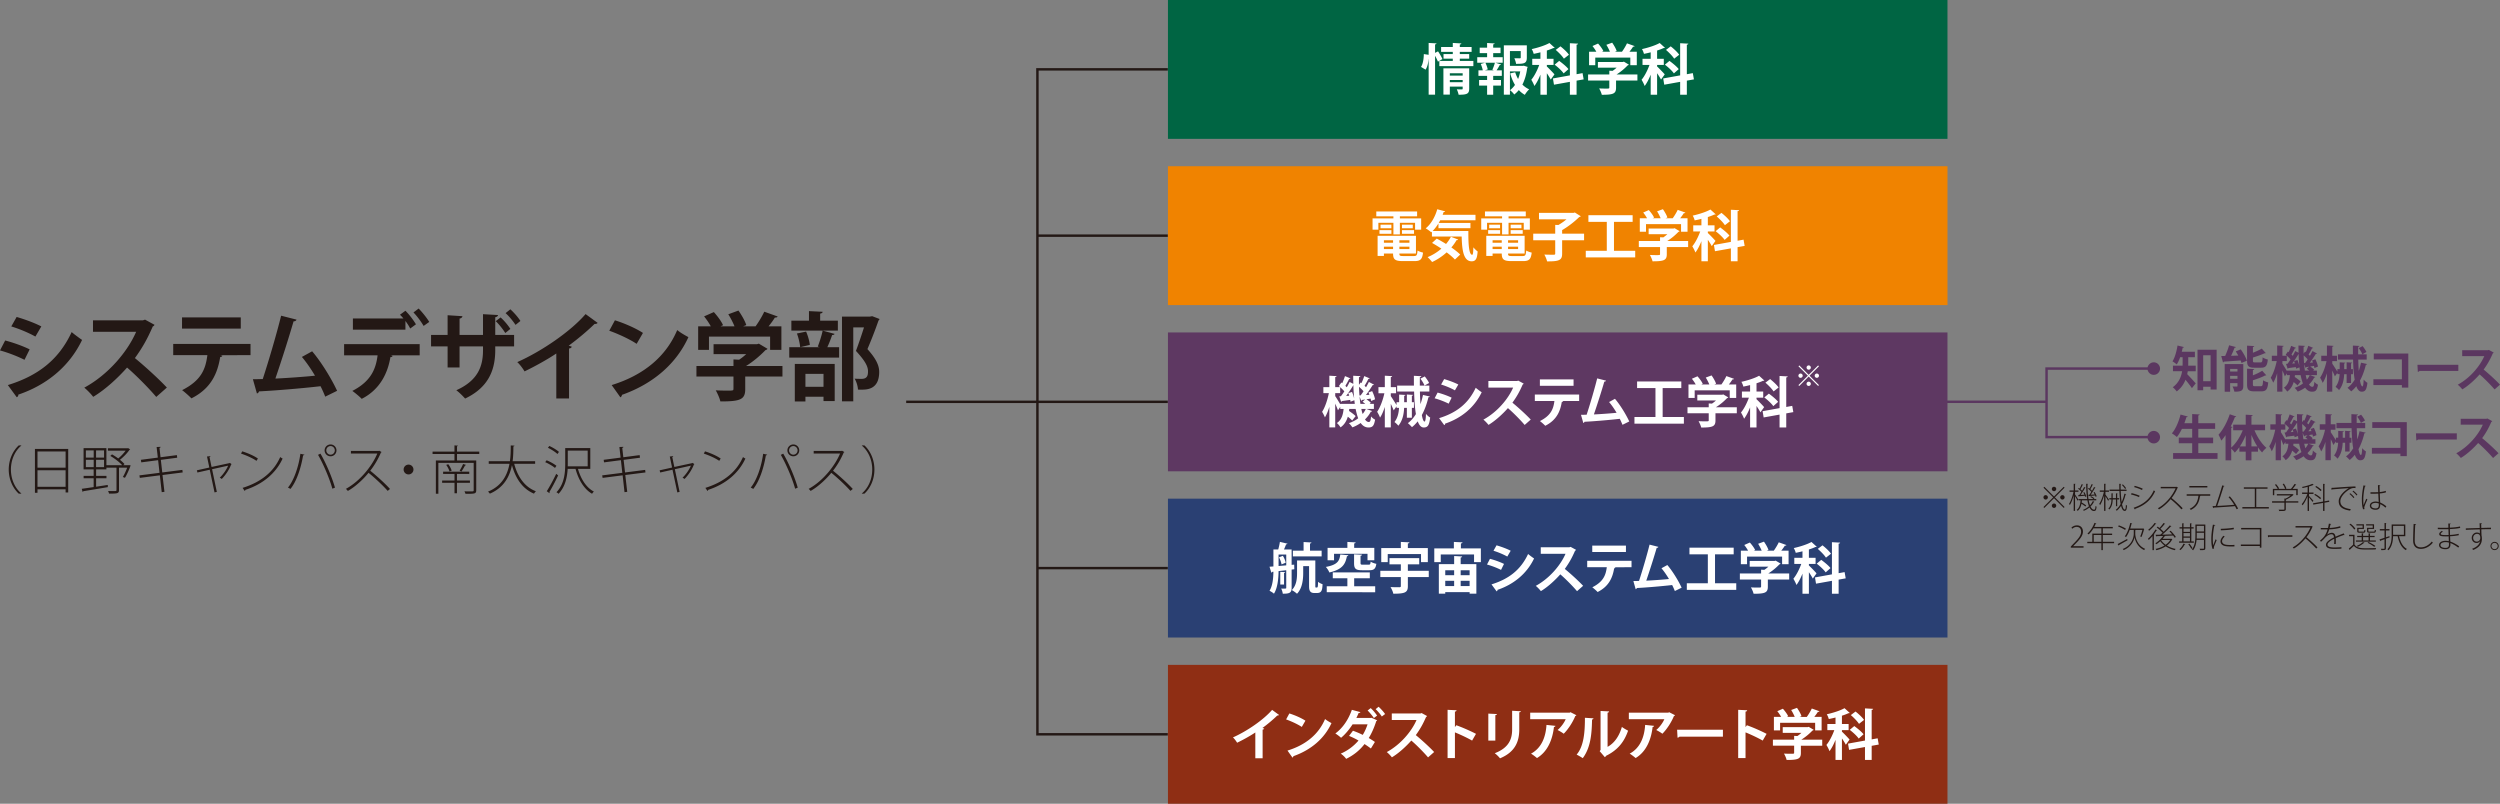 <svg xmlns="http://www.w3.org/2000/svg" viewBox="0 0 1542.857 496.026"><rect x="0" y="0" width="1542.857" height="496.026" fill="#808080" stroke="none"/><path d="m1261.649 300.425 5.984 5.983 5.981-5.983.526.525-5.981 5.983 5.981 5.983-.526.525-5.981-5.983-6.002 6-.526-.525 5.999-6.001-5.981-5.983.525-.525Zm.815 7.868c-.741 0-1.358-.616-1.358-1.36s.617-1.359 1.358-1.359 1.361.617 1.361 1.359c0 .78-.653 1.36-1.361 1.36Zm3.809-6.526c0-.744.617-1.359 1.361-1.359s1.358.616 1.358 1.359-.617 1.359-1.358 1.359a1.37 1.37 0 0 1-1.361-1.359Zm2.719 10.333c0 .744-.617 1.359-1.358 1.359s-1.361-.616-1.361-1.359.617-1.359 1.361-1.359c.779 0 1.358.652 1.358 1.359Zm3.808-6.526c.741 0 1.358.617 1.358 1.359s-.617 1.36-1.358 1.36-1.361-.616-1.361-1.36c0-.779.652-1.359 1.361-1.359ZM1280.6 305.157c.469.653 1.756 2.665 2.031 3.172l-.508.688c-.254-.58-.98-1.867-1.523-2.791v9.065h-.836v-9.554c-.614 2.284-1.485 4.604-2.373 5.946a3.724 3.724 0 0 0-.526-.725c1.104-1.613 2.229-4.768 2.772-7.452h-2.43v-.834h2.557v-4.116l1.142.073c-.018.109-.091.199-.307.218v3.825h2.102v.834h-2.102v1.65Zm8.446 3.626c.219 1.16.473 2.176.8 3.027.706-.779 1.284-1.632 1.686-2.539l.995.326c-.018.109-.109.146-.289.164a9.624 9.624 0 0 1-2.084 2.811c.599 1.25 1.323 1.975 2.176 1.975.579 0 .797-.508.906-2.301.162.18.469.362.652.416-.162 2.049-.508 2.701-1.615 2.701-1.142 0-2.049-.816-2.754-2.211-.998.834-2.176 1.541-3.498 2.102-.092-.162-.346-.436-.508-.58a12.412 12.412 0 0 0 3.679-2.248c-.399-1.014-.723-2.229-.977-3.643h-3.371c-.038.435-.074.889-.145 1.323.995.544 2.173 1.342 2.79 1.867l-.525.617c-.525-.471-1.485-1.142-2.391-1.705-.346 1.74-.998 3.354-2.377 4.387-.127-.199-.381-.471-.596-.579 1.703-1.234 2.229-3.517 2.427-5.91h-1.249v-.779h5.311c-.416-2.684-.599-5.928-.635-9.428l1.142.055c0 .127-.092.218-.31.236 0 3.426.201 6.58.617 9.137h3.138c-.49-.418-1.326-.961-2.031-1.324l.434-.471c.744.363 1.65.924 2.123 1.342l-.398.453h1.52v.779h-4.641Zm-6.524-3.246.67-.035c.434-.545.889-1.25 1.34-1.977-.469-.598-1.305-1.36-2.049-1.903l.437-.49c.162.109.325.236.508.363.452-.816.96-1.94 1.27-2.719l.906.416c-.038.09-.165.145-.31.127a23.89 23.89 0 0 1-1.376 2.574c.378.344.741.707.995 1.015.49-.834.945-1.668 1.287-2.357l.906.453c-.035.072-.162.127-.325.127-.691 1.252-1.795 3.028-2.757 4.315.726-.035 1.523-.09 2.359-.145a15.701 15.701 0 0 0-.673-1.342l.617-.254c.525.834 1.016 1.94 1.16 2.629l-.652.308a8.671 8.671 0 0 0-.219-.707c-1.376.145-2.663.254-3.552.344-.018.109-.109.182-.218.217l-.325-.961Zm6.27-.163.635-.018c.398-.508.818-1.143 1.234-1.813-.472-.599-1.305-1.379-2.049-1.922l.416-.49c.162.109.328.236.508.363.434-.798.98-1.94 1.27-2.719l.924.416c-.035.09-.162.145-.325.127-.328.725-.888 1.813-1.379 2.574.398.344.762.707 1.015 1.015.49-.816.942-1.668 1.269-2.357l.924.453c-.056.072-.162.127-.346.127-.67 1.197-1.704 2.918-2.627 4.188.762-.036 1.612-.09 2.465-.145a9.754 9.754 0 0 0-.688-1.252l.632-.271c.546.834 1.089 1.922 1.269 2.629l-.652.344a7.631 7.631 0 0 0-.29-.852 71.439 71.439 0 0 1-3.643.326c-.018.127-.127.199-.236.236l-.328-.961ZM1299.359 305.23c.525.688 1.869 2.664 2.176 3.172l-.525.707c-.272-.598-1.069-1.922-1.65-2.828v9.01h-.833v-9.536c-.652 2.284-1.577 4.604-2.483 5.946a3.81 3.81 0 0 0-.546-.742c1.143-1.632 2.338-4.75 2.902-7.452h-2.539v-.834h2.666v-4.116l1.142.073c-.018.109-.109.199-.31.218v3.825h2.176v.834h-2.176v1.723Zm6.491 3.008h-2.013c-.053 2.176-.416 4.424-2.102 6.219-.127-.164-.398-.418-.599-.525 1.559-1.668 1.869-3.754 1.922-5.693h-1.305v-.815h1.305v-2.955l1.087.09c-.018.092-.106.182-.307.199v2.666h2.013v-2.955l1.069.072c-.018.109-.091.182-.307.217v2.666h1.196v.815h-1.196v4.152h-.762v-4.152Zm2.935-5.256c.109 2.575.292 4.913.582 6.817.726-1.541 1.287-3.264 1.704-5.131l1.107.254c-.038.145-.165.199-.363.199-.525 2.211-1.252 4.26-2.211 6.018.434 2.067.995 3.336 1.721 3.336.381 0 .582-.869.652-2.919.201.182.49.381.709.453-.183 2.448-.49 3.299-1.414 3.299-1.033 0-1.742-1.106-2.267-3.155-.762 1.197-1.65 2.23-2.666 3.045-.145-.145-.416-.416-.614-.543 1.196-.924 2.194-2.176 3.026-3.644-.416-2.157-.652-4.948-.779-8.03h-6.073v-.834h6.055c-.035-1.16-.053-2.357-.074-3.572l1.16.074c0 .127-.089.217-.307.235 0 1.106 0 2.194.035 3.264h3.625v.834h-3.608Zm1.308-4.043c.78.707 1.63 1.705 1.993 2.375l-.617.435c-.381-.689-1.196-1.723-1.975-2.43l.599-.381ZM1315.487 304.324c1.65.362 3.752 1.051 4.969 1.613l-.399.852c-1.178-.562-3.354-1.269-4.93-1.631l.36-.834Zm1.305 9.028c6.002-2.086 10.026-5.293 12.402-10.751.216.2.596.436.815.58-2.412 5.438-6.58 8.774-12.255 10.823.053.162-.053.362-.18.436l-.782-1.088Zm.634-13.525c1.633.416 3.717 1.142 4.916 1.758l-.419.834c-1.269-.652-3.227-1.359-4.856-1.795l.36-.797ZM1344.117 300.861c-.056.09-.109.145-.218.162-.98 2.285-2.211 4.406-3.717 6.328 2.049 1.631 5.149 4.422 6.852 6.327l-.797.67c-1.668-1.903-4.676-4.713-6.654-6.272-1.559 1.957-4.44 4.768-7.177 6.29a5.081 5.081 0 0 0-.67-.725c5.184-2.846 9.243-8.266 10.894-12.255h-9.155v-.906h9.645l.18-.072.818.453ZM1364.033 305.937l-6.274.018.292.072c-.021.109-.165.182-.346.2-.472 3.517-1.742 6.563-5.656 8.467-.163-.181-.455-.508-.688-.689 3.823-1.813 4.93-4.496 5.382-8.067h-7.251v-.889h14.54v.889Zm-1.777-5.113h-11.13v-.907h11.13v.907ZM1380.291 314.276a19.878 19.878 0 0 0-.998-1.922c-3.696.381-10.298.744-13.126.906a.45.45 0 0 1-.325.346l-.381-1.269 1.922-.055c1.213-3.535 3.026-9.046 4.059-12.726l1.343.362c-.074.182-.218.236-.49.254-1.033 3.409-2.666 8.467-3.935 12.056 3.301-.145 7.888-.453 10.463-.707-.998-1.631-2.321-3.426-3.481-4.713l.779-.471c1.94 2.102 4.204 5.602 5.093 7.541l-.924.399ZM1392.44 312.934h7.758v.889h-16.332v-.889h7.667v-11.311h-6.761v-.888h14.611v.888h-6.944v11.311ZM1418.381 309.363v.834h-7.706v3.934c0 .652-.18.942-.758 1.106-.564.145-1.541.145-3.301.145-.053-.254-.254-.598-.399-.869.779.018 1.467.035 1.993.035 1.488 0 1.58 0 1.58-.416v-3.934h-7.596v-.834h7.596v-1.705l.723.055c1.125-.526 2.285-1.233 3.156-1.94h-8.541v-.817h9.518l.183-.053.688.471c-.035.055-.145.109-.219.109-1.122 1.033-2.973 2.193-4.623 2.936v.944h7.706Zm-14.847-6.817v3.045h-.853v-3.879h2.993c-.345-.742-1.072-1.776-1.742-2.557l.744-.344c.726.799 1.506 1.904 1.83 2.629l-.49.271h4.207c-.254-.816-.888-2.049-1.506-2.955l.762-.272c.652.924 1.323 2.158 1.559 2.955l-.635.271h3.428c.744-.834 1.704-2.139 2.246-3.045.673.271.853.381 1.033.489-.035.092-.162.146-.325.127-.49.707-1.252 1.65-1.94 2.43h3.153v3.879h-.871v-3.045h-13.595ZM1424.985 306.117c.582.545 2.338 2.466 2.737 2.955l-.561.689c-.363-.562-1.45-1.922-2.176-2.756v8.303h-.85v-9.1c-.836 2.139-2.049 4.387-3.138 5.674a3.666 3.666 0 0 0-.508-.762c1.234-1.377 2.666-4.006 3.463-6.309h-3.227v-.852h3.41v-3.498a46.75 46.75 0 0 1-3.138.725c-.035-.182-.18-.471-.289-.67 2.267-.473 4.93-1.215 6.309-1.941l.853.672c-.038.054-.091.072-.165.072-.035 0-.089 0-.145-.018-.67.309-1.577.635-2.574.924v3.734h2.775v.852h-2.775v1.305Zm12.527 3.59-2.973.526v5.076h-.868v-4.93l-6.037 1.051-.162-.834 6.2-1.07v-10.931l1.196.09c-.018.109-.109.182-.328.219v10.477l2.828-.489.145.815Zm-8.736-4.877c1.323.69 2.899 1.76 3.661 2.594l-.599.616c-.741-.815-2.3-1.922-3.643-2.665l.581-.545Zm.706-4.876c1.178.67 2.61 1.723 3.283 2.483l-.691.617c-.653-.779-2.049-1.867-3.245-2.574l.652-.525ZM1438.808 301.077c.546-.018 1.16-.035 1.706-.072 1.432-.127 11.077-.816 13.161-.797l.018.996a10.79 10.79 0 0 0-.762-.035c-.96 0-1.848.18-2.955.852-2.955 1.74-5.639 4.803-5.639 7.233 0 2.701 1.759 4.315 6.418 4.967l-.398.906c-5.166-.762-7.035-2.61-7.035-5.856 0-2.682 2.684-5.874 6.22-8.012-1.904.127-7.652.545-10.244.779-.053.127-.254.254-.381.272l-.109-1.233Zm11.623 3.319c.886.67 1.975 1.758 2.536 2.537l-.543.453c-.561-.815-1.668-1.922-2.483-2.537l.49-.453Zm1.884-1.578c.906.672 1.996 1.723 2.539 2.52l-.543.453c-.508-.742-1.579-1.83-2.486-2.52l.49-.453ZM1458.411 314.313c-.596-1.287-.815-3.844-.815-6.201 0-2.321.381-5.438 1.016-8.556l1.379.289c-.038.164-.201.309-.472.309-.652 2.537-1.016 5.873-1.016 7.958 0 1.506.018 2.901.183 3.627.452-1.233 1.249-3.065 1.647-3.971l.691.49c-.617 1.34-1.94 4.223-1.94 5.022 0 .254.071.525.216.887l-.888.146Zm4.514-10.517c1.597.019 3.174 0 4.768-.053-.071-1.613-.127-3.01-.162-4.352l1.45.055c0 .181-.18.326-.452.381 0 1.16.053 2.375.092 3.842 1.503-.145 2.719-.399 3.714-.76l.148.924c-.889.308-2.194.58-3.809.707.074 2.157.18 4.424.236 5.584 1.396.58 2.846 1.504 3.805 2.374l-.561.834c-.797-.797-1.957-1.631-3.227-2.193.035 1.687-.219 3.463-2.864 3.463-2.084 0-3.519-.943-3.519-2.52 0-1.813 1.886-2.557 3.519-2.557.635 0 1.287.109 1.922.291l-.254-5.203c-.582.037-1.396.072-1.94.072h-2.867v-.889Zm5.113 6.927c-.635-.217-1.305-.363-1.975-.363-1.178 0-2.666.418-2.666 1.705 0 1.123 1.196 1.686 2.666 1.686 1.485 0 2.011-.689 1.993-2.357 0-.145 0-.489-.018-.67ZM1285.843 338.007h-7.868v-.69l1.231-1.323c3.502-3.517 5.131-5.512 5.131-7.832 0-1.504-.635-2.991-2.772-2.991-1.089 0-2.084.598-2.757 1.16l-.416-.762c.836-.762 2.013-1.342 3.389-1.342 2.722 0 3.699 2.067 3.699 3.772 0 2.629-1.848 4.822-5.004 7.976l-1.033 1.088v.037h6.401v.906ZM1304.702 334.382v.852h-6.961v4.278h-.888v-4.278h-8.7v-.852h3.1v-5.059h5.601v-3.262h-4.895c-.871 1.467-1.922 2.791-2.99 3.752a3.722 3.722 0 0 0-.726-.545c1.742-1.486 3.372-4.006 4.352-6.598l1.16.381c-.035.127-.201.181-.381.162a21.323 21.323 0 0 1-.924 1.994h11.44v.853h-6.147v3.262h5.748v.852h-5.748v4.207h6.961Zm-12.562 0h4.712v-4.207h-4.712v4.207ZM1306.884 335.741c1.435-.725 3.717-1.959 5.875-3.137l.236.799a379.01 379.01 0 0 1-5.367 3.028.339.339 0 0 1-.162.289l-.582-.979Zm.726-11.53c1.506.525 3.389 1.396 4.369 2.049l-.49.797c-.96-.67-2.811-1.596-4.331-2.157l.452-.689Zm10.478 2.828c-.035.09-.162.162-.325.182v2.194c0 1.414.723 6.979 6.073 9.299-.18.217-.454.58-.581.78-4.26-1.994-5.71-6.237-5.928-8.032h-.018c-.236 1.814-1.813 5.965-6.69 8.032-.089-.182-.381-.526-.561-.707 6.037-2.411 6.799-7.831 6.781-9.372v-2.375h-2.503c-.635 1.723-1.414 3.282-2.282 4.405a5.164 5.164 0 0 0-.762-.453c1.45-1.867 2.663-5.04 3.372-8.249l1.196.309c-.035.127-.162.199-.381.199a33.926 33.926 0 0 1-.833 2.918h7.885l.162-.072.67.453c-.018.055-.127.109-.198.127-.346 1.541-1.016 3.481-1.597 4.75a7.395 7.395 0 0 0-.762-.363c.472-.979 1.015-2.647 1.343-4.024h-4.062ZM1328.4 330.792c-.762.889-1.541 1.74-2.303 2.411a7.7 7.7 0 0 0-.525-.688c1.597-1.359 3.445-3.626 4.659-5.747l1.054.434c-.056.092-.183.146-.381.127a29.998 29.998 0 0 1-1.615 2.357l.289.09c-.036.092-.127.182-.325.199v9.536h-.853v-8.72Zm2.338-7.632c-.071.108-.18.145-.36.145-.945 1.323-2.648 3.082-4.098 4.26a4.647 4.647 0 0 0-.525-.653c1.393-1.088 3.026-2.773 3.897-4.17l1.086.418Zm9.299 9.318.635.326c-.035.072-.127.109-.162.146-.744 1.486-1.884 2.719-3.245 3.733 1.594.98 3.481 1.705 5.438 2.086-.18.199-.416.525-.543.779-2.013-.471-3.953-1.287-5.603-2.375-1.739 1.123-3.77 1.922-5.763 2.375-.092-.236-.31-.58-.472-.797 1.869-.381 3.826-1.07 5.494-2.103-1.033-.779-1.922-1.668-2.613-2.664a20.258 20.258 0 0 1-2.427 1.903c-.148-.162-.419-.471-.599-.616 1.704-1.033 3.572-2.738 4.803-4.514-1.559.053-2.973.09-4.059.125-.038.127-.109.201-.254.236l-.345-1.088 2.881-.055c.455-.344.945-.76 1.414-1.178-.85-.996-2.338-2.321-3.626-3.264l.582-.543c.363.254.744.543 1.125.852.833-.869 1.901-2.156 2.5-3.082l1.016.527c-.056.09-.183.145-.346.127-.67.869-1.704 2.067-2.592 2.901.779.652 1.506 1.34 1.993 1.885 1.414-1.305 2.811-2.774 3.791-3.951l1.015.525c-.056.09-.183.127-.363.127-1.396 1.541-3.481 3.553-5.293 5.057l6.126-.163a26.924 26.924 0 0 0-1.668-1.867l.691-.4c1.231 1.18 2.61 2.828 3.245 3.881l-.744.471c-.216-.398-.561-.871-.942-1.377l-5.075.217.215.072c-.071.127-.254.145-.381.127a16.76 16.76 0 0 1-1.231 1.596h5.22l.162-.037Zm-6.09.798-.18.162c.688 1.033 1.63 1.959 2.754 2.756 1.16-.816 2.123-1.795 2.793-2.918h-5.367ZM1353.904 334.128v.815h-9.081v-.815h1.884v-7.94h-1.63v-.816h1.63v-2.411l1.142.09c-.018.109-.089.181-.307.217v2.103h3.971v-2.411l1.16.09c-.018.109-.109.181-.31.217v2.103h1.432v.816h-1.432v7.94h1.541Zm-5.275 1.723c-.035.125-.162.162-.343.162-.635 1.269-1.65 2.629-2.648 3.481a3.643 3.643 0 0 0-.653-.508c.942-.797 1.957-2.139 2.557-3.498l1.087.363Zm2.884-9.663h-3.971v2.047h3.971v-2.047Zm-3.971 2.809v2.086h3.971v-2.086h-3.971Zm0 2.865v2.266h3.971v-2.266h-3.971Zm3.643 3.643c.726.852 1.523 2.031 1.886 2.774-.127.072-.271.145-.744.435-.345-.762-1.142-1.957-1.848-2.828l.706-.381Zm9.825-11.801v14.54c0 1.233-.416 1.305-3.227 1.268a5.209 5.209 0 0 0-.325-.887c.652.035 1.252.035 1.686.035.906 0 1.016 0 1.016-.399v-5.094h-4.552c-.216 2.248-.779 4.641-2.173 6.453a3.05 3.05 0 0 0-.709-.543c1.94-2.484 2.14-5.983 2.14-8.702v-6.672h6.144Zm-5.293 6.672c0 .616-.018 1.268-.053 1.957h4.496v-3.518h-4.443v1.56Zm4.443-5.821h-4.443v3.426h4.443v-3.426ZM1367.18 324.048c-.053.181-.198.308-.614.273-.599 2.881-.945 6.128-.945 8.249 0 1.467.074 3.008.272 3.934a200.79 200.79 0 0 1 1.452-3.699l.652.508c-.779 2.012-1.305 3.065-1.559 3.844-.092.309-.148.58-.148.834 0 .199.038.381.092.561l-.924.201c-.599-1.723-.779-3.734-.779-6.164 0-2.32.363-5.62.998-8.811l1.502.272Zm11.804 13.162c-.617.035-1.269.053-1.886.053-1.358 0-2.663-.073-3.552-.217-2.123-.309-3.174-1.504-3.174-2.936 0-1.215.709-2.23 1.742-3.445l.85.418c-.96.996-1.629 1.885-1.629 2.954 0 .998.815 1.886 2.447 2.14.723.108 1.774.18 2.917.18.744 0 1.523-.036 2.267-.09l.018.943Zm-8.45-10.86c2.43-.055 5.494-.254 7.977-.689l.109.943c-2.303.398-5.981.635-8.048.689l-.038-.943ZM1395.599 325.807v12.182h-.962v-1.015h-11.726v-.906h11.726v-9.354h-11.529v-.906h12.491ZM1399.59 330.321h15.136v.942h-14.484c-.092.182-.328.308-.546.326l-.106-1.268ZM1427.318 325.046c-.056.09-.109.145-.219.162-.98 2.285-2.211 4.406-3.717 6.328 2.049 1.631 5.149 4.422 6.852 6.327l-.797.67c-1.668-1.903-4.676-4.713-6.654-6.272-1.559 1.957-4.44 4.768-7.177 6.29a5.081 5.081 0 0 0-.67-.725c5.184-2.846 9.243-8.266 10.894-12.255h-9.155v-.906h9.645l.18-.072.818.453ZM1436.056 330.067c.833-.762 2.102-1.252 3.044-1.252 1.305 0 2.049.926 2.249 2.412 1.577-.707 3.569-1.486 5.075-2.086l.473 1.088c-.038.019-.074.019-.092.019a.499.499 0 0 1-.289-.109 60.34 60.34 0 0 0-5.022 1.977c.035.434.053.924.053 1.504 0 .617-.018 1.323-.053 2.084l-.998.037c.053-.635.092-1.523.092-2.266a13.6 13.6 0 0 0-.038-.98c-2.247 1.088-4.151 2.412-4.151 3.645 0 1.123 1.343 1.723 4.024 1.723 1.795 0 3.374-.055 4.57-.199v.924c-1.125.109-2.775.145-4.57.145-3.499 0-4.966-.852-4.966-2.574 0-1.631 2.194-3.135 4.966-4.532-.127-1.342-.706-1.922-1.503-1.922-1.361 0-2.793.779-4.478 2.647a27.45 27.45 0 0 1-2.031 1.977l-.635-.653c1.94-1.74 3.59-3.209 4.679-6.98l-1.125.019h-3.082v-.888c1.142.017 2.394.017 3.117.017l1.343-.017c.198-.852.381-1.65.525-2.665l1.414.199c-.038.182-.165.289-.437.309-.127.797-.307 1.45-.49 2.139 1.16 0 4.009-.291 6.492-1.088l.18.924c-2.465.744-5.276 1.015-6.923 1.033-.455 1.523-.962 2.701-1.435 3.391h.021ZM1453.053 330.067v6.001c1.538 2.283 4.422 2.283 7.522 2.283 2.031 0 4.458-.054 5.854-.127-.109.2-.254.599-.289.871-1.269.035-3.389.055-5.276.055-3.661 0-6.327 0-8.175-2.303-.853.834-1.724 1.686-2.448 2.338.018.127-.018.182-.127.254l-.564-.924a30.12 30.12 0 0 0 2.666-2.375v-5.221h-2.5v-.852h3.336Zm-2.43-6.871c1.16.871 2.43 2.158 2.973 3.1l-.726.508c-.526-.942-1.777-2.266-2.938-3.155l.691-.453Zm15.608 10.334v.76h-12.255v-.76h3.534v-2.049h-2.793v-.762h2.793v-1.578l1.16.092c-.018.09-.109.182-.307.199v1.287h3.389v-1.578l1.16.092c-.018.09-.091.182-.307.199v1.287h2.863v.762h-2.863v2.049h3.625Zm-8.159-7.815v-1.45h-3.841v-.707h4.641v2.883h-3.336v1.232c0 .326.109.398.723.398h2.285c.437 0 .525-.109.561-1.051.201.144.49.235.726.271-.092 1.178-.346 1.469-1.178 1.469h-2.447c-1.143 0-1.467-.181-1.467-1.088v-1.959h3.333Zm1.216 9.228c-.074.109-.236.127-.363.109-.998.871-2.539 1.813-3.826 2.393a4.542 4.542 0 0 0-.614-.543c1.267-.544 2.808-1.451 3.788-2.375l1.015.416Zm-.924-3.462v2.049h3.389v-2.049h-3.389Zm5.945-5.766v-1.432h-4.062v-.725h4.877v2.883h-3.516v1.213c0 .346.109.418.815.418h2.521c.508 0 .596-.127.635-1.142.18.145.508.236.723.291-.089 1.233-.343 1.541-1.249 1.541h-2.684c-1.234 0-1.559-.181-1.559-1.107v-1.94h3.498Zm-2.574 8.794c1.577.725 3.262 1.668 4.242 2.465l-.818.471c-.906-.779-2.483-1.74-4.042-2.465l.617-.471ZM1474.74 331.626l-2.285.852v5.838c0 1.088-.452 1.215-2.828 1.178-.035-.217-.18-.58-.307-.834.525.018 1.015.037 1.379.037.797 0 .889 0 .889-.363v-5.53c-.945.345-1.795.635-2.465.871 0 .145-.074.235-.201.29l-.434-1.069c.85-.254 1.922-.617 3.1-1.015v-4.514h-2.902v-.852h2.902v-3.772l1.178.092c-.018.127-.092.199-.31.217v3.463h2.194v.852h-2.194v4.223l2.14-.725.145.762Zm9.68-.725h-3.862c.78 3.553 2.356 6.563 4.842 7.85-.201.18-.49.526-.635.78-2.666-1.523-4.26-4.733-5.078-8.629h-2.828c-.053 2.828-.561 6.29-2.825 8.702-.127-.199-.472-.49-.673-.599 2.394-2.537 2.63-6.127 2.63-8.936v-6.399h8.429v7.233Zm-.871-6.381h-6.672v5.511h6.672v-5.511ZM1491.119 323.504c-.038.199-.201.344-.564.381-.145 2.012-.325 6.997-.325 9.68 0 2.846 1.396 4.225 3.805 4.225 2.359 0 4.697-1.16 6.764-3.608.145.217.452.598.635.725-2.084 2.483-4.715 3.825-7.416 3.825-3.065 0-4.768-1.813-4.768-5.184 0-2.23.163-7.977.31-10.225l1.559.182ZM1504.472 325.661c1.125.074 2.557.074 3.752.074.906 0 1.94-.019 2.775-.055-.018-.888-.035-1.959-.035-2.611l1.467.092c-.018.217-.162.307-.49.362-.018.58 0 1.451.018 2.121 2.193-.109 4.369-.289 6.199-.742l.148.887c-1.834.435-4.006.617-6.365.726.038 1.196.056 2.411.092 3.625 1.813-.109 3.717-.344 5.293-.725l.127.869c-1.615.363-3.554.58-5.403.671l.145 3.282c1.668.543 3.498 1.504 5.476 2.918l-.582.815c-1.813-1.395-3.463-2.301-4.856-2.809 0 .344.018.707.018.979 0 1.813-.998 2.811-3.047 2.811-2.285 0-3.971-.889-3.971-2.574 0-1.723 1.978-2.611 3.935-2.611.652 0 1.358.037 2.102.236-.018-.852-.053-1.904-.092-2.992-.614.019-1.305.019-1.866.019-2.631 0-3.971-.236-3.971-1.451 0-.652.508-1.196 1.615-1.922l.652.49c-.889.508-1.326.924-1.326 1.324-.018.598 1.015.725 3.029.742.543 0 1.231-.018 1.83-.037l-.109-3.606c-1.467.035-2.158.035-4.024.035-.871 0-1.83 0-2.539-.055v-.889Zm6.873 9.192a8.02 8.02 0 0 0-2.176-.289c-1.453 0-3.047.598-3.047 1.794 0 1.215 1.396 1.777 3.1 1.777 1.559 0 2.14-.689 2.14-2.121l-.018-1.16ZM1521.751 326.096c2.356-.072 6.418-.181 8.612-.271-.018-.453-.092-2.665-.109-2.919l1.485.055c-.018.162-.145.307-.487.362 0 .563.035 1.578.071 2.484a326.39 326.39 0 0 1 5.964-.146v.925c-1.612-.018-3.805.018-5.946.09.021.799.021 1.559.056 2.067.018.617.053 1.215.071 1.832.109.307.219.797.219 1.867 0 2.61-.98 5.202-5.385 6.979a8.344 8.344 0 0 0-.652-.744c3.065-1.123 4.57-2.809 4.93-4.749h-.018c-.416.67-1.178 1.16-2.176 1.16-1.612 0-2.973-1.324-2.973-3.119 0-1.867 1.506-3.334 3.191-3.334.744 0 1.506.254 1.869.652 0-.092-.021-.182-.021-.254-.035-.381-.035-1.36-.053-2.321-2.828.055-6.997.199-8.629.289l-.018-.906Zm8.937 5.929c0-1.85-.706-2.555-2.011-2.555-1.396 0-2.376 1.106-2.376 2.52 0 1.377 1.033 2.284 2.194 2.284 1.414 0 2.194-1.142 2.194-2.248ZM1542.066 336.956c0 1.395-1.142 2.538-2.539 2.538s-2.539-1.143-2.539-2.538 1.142-2.539 2.539-2.539c1.432 0 2.539 1.179 2.539 2.539Zm-.617 0c0-1.07-.853-1.922-1.922-1.922-1.087 0-1.94.852-1.94 1.922a1.92 1.92 0 0 0 1.94 1.94c1.107 0 1.922-.889 1.922-1.94Z" style="fill:#231815"/><path d="M1329.872 227.459h-66.857v42.299h66.857M1262.643 247.954h-67.228" style="fill:none;stroke:#5b3760;stroke-miterlimit:10;stroke-width:1.512px"/><path d="M1333.047 227.472c0 2.115-1.751 3.867-3.867 3.867s-3.867-1.752-3.867-3.867 1.754-3.867 3.867-3.867c2.176 0 3.867 1.813 3.867 3.867ZM1350.456 220.433v4.108c0 .363 0 .726-.03 1.119h4.653v3.444h-4.924a39.475 39.475 0 0 1-.334 1.813c1.482 1.512 4.502 4.805 5.258 5.68l-2.356 2.961c-.906-1.389-2.568-3.475-3.959-5.196-1.057 2.688-2.778 5.257-5.438 7.221-.455-.725-1.754-2.115-2.418-2.6 3.747-2.749 5.199-6.405 5.772-9.88h-5.651v-3.444h5.922c.03-.393.03-.785.03-1.18v-4.047h-1.509c-.605 1.691-1.299 3.262-2.117 4.471-.602-.543-1.842-1.45-2.628-1.904 1.45-2.235 2.539-6.102 3.112-9.759l3.959.937c-.092.272-.333.393-.756.393-.151.815-.363 1.662-.576 2.508h8.098v3.354h-4.11Zm5.713-4.594h11.812v24.564h-3.717v-1.752h-4.591v2.207h-3.504v-25.019Zm3.504 19.397h4.591v-15.983h-4.591v15.983ZM1379.872 214.178c-.121.241-.393.393-.847.422-.543 1.512-1.328 3.353-2.114 4.986 1.42-.06 2.902-.092 4.411-.152a34.519 34.519 0 0 0-1.541-2.568l3.082-1.268c1.541 2.145 3.174 5.014 3.779 7.009l-3.324 1.391a10.914 10.914 0 0 0-.543-1.541c-3.867.303-7.767.543-10.336.725-.059.273-.301.424-.543.484l-1.057-3.959c.694 0 1.512-.029 2.386-.029.939-2.024 1.904-4.592 2.447-6.586l4.201 1.088Zm4.562 10.514v13.445c0 2.992-1.267 3.596-5.497 3.596-.183-.967-.697-2.356-1.148-3.233.635.03 1.269.06 1.783.06 1.148 0 1.266 0 1.266-.484v-1.631h-4.532v5.318h-3.354v-17.071h11.481Zm-3.596 2.991h-4.532v1.602h4.532v-1.602Zm-4.532 6.073h4.532v-1.782h-4.532v1.782Zm18.735-10.091c.995 0 1.207-.453 1.328-3.112.726.543 2.205 1.117 3.203 1.329-.393 3.928-1.361 5.045-4.172 5.045h-4.198c-3.566 0-4.443-1.057-4.443-4.411v-9.186l4.443.242c-.029.303-.271.484-.815.574v3.535c2.052-.785 4.048-1.723 5.468-2.538l2.448 2.749c-.121.121-.334.121-.694.121-1.875.877-4.594 1.843-7.221 2.629v1.813c0 1.088.18 1.209 1.328 1.209h3.325Zm-4.685 13.445c0 1.088.213 1.24 1.39 1.24h3.475c1.057 0 1.269-.574 1.42-3.656.756.543 2.205 1.088 3.174 1.33-.393 4.289-1.332 5.498-4.26 5.498h-4.322c-3.566 0-4.473-1.058-4.473-4.412v-9.577l4.414.242c-.033.301-.242.482-.818.573v3.295c2.176-.847 4.26-1.873 5.742-2.842l2.539 2.811c-.154.121-.425.121-.756.121-1.904 1.027-4.774 2.084-7.525 2.961v2.416ZM1425.644 231.521l3.233 1.147c-.091.242-.301.363-.694.363-.788 1.541-1.875 2.961-3.203 4.26.602.906 1.299 1.42 2.055 1.42s1.086-.635 1.269-3.051c.602.695 1.538 1.45 2.235 1.752-.576 3.414-1.42 4.321-3.625 4.321-1.361 0-2.902-.483-4.322-2.477a20.417 20.417 0 0 1-4.561 2.416c-.392-.635-1.299-1.752-1.904-2.326 1.934-.664 3.655-1.571 5.107-2.689-.576-1.481-1.027-3.202-1.42-5.136h-3.507l-.118 1.118c1.328.877 2.87 2.024 3.625 2.84l-1.904 2.418c-.543-.605-1.42-1.361-2.388-2.115-.664 2.235-1.813 4.35-4.018 5.891-.422-.756-1.329-1.842-2.022-2.387 2.657-1.782 3.413-4.684 3.714-7.765h-1.842v-1.119l-1.27 1.873c-.301-.906-.906-2.326-1.512-3.655v13.083h-3.233v-11.331c-.694 2.266-1.541 4.35-2.448 5.801-.33-.937-1.057-2.266-1.541-3.082 1.603-2.417 2.993-6.647 3.717-10.273h-3.02v-3.293h3.292v-6.315l3.988.241c-.029.273-.21.453-.756.545v5.53h2.722v3.293h-2.722v1.631c.635.906 2.025 3.203 2.781 4.502v-.242h8.006c-.092-.635-.18-1.33-.242-1.994l-2.114.816c-.03-.303-.092-.635-.151-.998-1.754.242-3.416.484-4.594.635-.03.211-.242.363-.422.424l-1.027-3.022.906-.06c.605-.756 1.237-1.692 1.872-2.69-.753-.906-1.963-2.055-2.99-2.9l1.361-1.963.481.362c.576-1.268 1.181-2.78 1.512-3.897l3.023 1.269c-.091.18-.363.301-.726.272-.514 1.088-1.361 2.629-2.084 3.836l.785.787a34.555 34.555 0 0 0 1.541-2.932l2.055 1.057c-.03-1.479-.062-2.96-.062-4.471l3.959.211c-.029.303-.242.484-.785.574-.03 1.42-.03 2.811 0 4.231l.906-1.299.452.332c.605-1.239 1.21-2.75 1.541-3.868l3.023 1.269c-.092.18-.363.301-.726.272-.514 1.088-1.39 2.629-2.114 3.807.301.271.573.543.815.816a41.307 41.307 0 0 0 1.571-2.932l2.81 1.48c-.091.182-.392.271-.756.271-.936 1.572-2.356 3.686-3.684 5.44l1.901-.121a11.891 11.891 0 0 0-.514-1.269l2.025-.756c.726 1.451 1.42 3.324 1.603 4.533l-2.176.906a15.483 15.483 0 0 0-.272-1.33l-2.326.393c.874.544 1.901 1.33 2.415 1.934l-.602.574h2.326v2.811h-4.231Zm-9.367-7.282a18.711 18.711 0 0 0-.514-1.42l2.055-.666c.484 1.058.906 2.387 1.148 3.475h.03c-.21-2.266-.36-4.713-.422-7.221-1.027 1.723-2.539 4.049-3.988 5.953l1.692-.121Zm6.285-.181a29.433 29.433 0 0 0 1.6-2.266c-.635-.785-1.6-1.692-2.477-2.479.03 1.662.121 3.233.242 4.774l.635-.029Zm2.506 2.236c-.664.12-1.267.211-1.78.272-.032.242-.213.393-.425.453l-.874-2.297c.118 1.391.272 2.75.452 3.988h2.66a16.47 16.47 0 0 0-1.482-1.148l1.45-1.268Zm-2.113 5.227c.213 1.028.454 1.963.726 2.78a12.668 12.668 0 0 0 1.751-2.78h-2.477ZM1450.948 236.355h-2.751v-5.44h-1.509c-.151 3.414-.818 6.981-3.174 9.85-.452-.604-1.479-1.571-2.143-2.024 1.813-2.326 2.356-5.137 2.506-7.827h-1.361v-.846l-1.571 2.236c-.33-.906-.965-2.266-1.6-3.596v12.993h-3.295V230.4c-.756 2.326-1.63 4.412-2.628 5.893-.333-.967-1.089-2.387-1.603-3.203 1.694-2.417 3.236-6.586 3.988-10.212h-3.262v-3.354h3.504v-6.315l4.05.241c-.032.273-.242.453-.756.545v5.53h2.899v3.354h-2.899v1.571c.756 1.088 2.477 3.807 3.171 4.955v-1.602h1.42v-4.199l3.475.211c-.03.242-.239.424-.694.484v3.504h1.479v-4.231l3.416.213c-.029.241-.213.393-.664.453v3.565h1.148v3.112h-1.148v5.44Zm4.773-7.555a41.129 41.129 0 0 0 1.358-4.985l3.747.846c-.089.271-.331.424-.753.424-.847 3.565-2.055 6.919-3.628 9.79.395 2.205.909 3.594 1.512 3.594.393 0 .697-1.389.756-4.26.635.787 1.571 1.662 2.326 2.025-.514 4.35-1.358 5.499-3.566 5.499-1.45 0-2.506-1.27-3.292-3.383-.969 1.207-2.025 2.295-3.174 3.202-.514-.604-1.571-1.661-2.265-2.205 1.721-1.269 3.203-2.961 4.44-5.016-.605-3.444-.877-7.795-.998-12.387h-9.335v-3.264h9.246c-.032-1.813-.032-3.625-.032-5.407l4.08.211c0 .303-.272.483-.785.543-.03 1.541-.03 3.082-.03 4.653h5.258v3.264h-5.199c.062 2.418.151 4.744.304 6.858h.029Zm2.327-15.196c.906 1.088 1.934 2.598 2.385 3.625l-2.506 1.42c-.393-1.027-1.361-2.629-2.267-3.807l2.389-1.238ZM1486.26 218.196v20.999h-3.956v-1.541h-17.587v-3.596h17.587v-12.267h-17.344v-3.596h21.3ZM1491.901 225.115h25.23v3.807h-23.961c-.183.303-.605.514-1.027.574l-.242-4.381ZM1538.96 217.562a.921.921 0 0 1-.543.514c-1.694 3.898-3.265 6.707-5.65 10.001 2.961 2.418 7.401 6.436 10.091 9.307l-3.354 2.961c-2.356-2.811-6.678-7.131-9.217-9.276-2.84 3.202-6.767 6.889-10.693 9.245-.605-.816-1.937-2.205-2.811-2.9 7.522-4.079 13.657-11.331 16.376-17.646h-13.628v-3.626h15.804l.635-.211 2.991 1.631ZM1333.047 269.796c0 2.115-1.751 3.867-3.867 3.867s-3.867-1.752-3.867-3.867 1.754-3.867 3.867-3.867c2.176 0 3.867 1.813 3.867 3.867ZM1356.665 279.615h11.874v3.566h-27.435v-3.566h11.785v-6.073h-8.278v-3.475h8.278v-5.377h-6.344c-.939 1.903-1.996 3.655-3.112 5.014-.697-.664-2.176-1.721-3.082-2.266 2.294-2.568 4.26-7.221 5.347-11.602l4.473 1.209c-.121.271-.422.424-.847.393a60.59 60.59 0 0 1-1.237 3.717h4.803v-5.62l4.594.241c-.032.303-.274.484-.818.605v4.774h10.395v3.535h-10.395v5.377h9.155v3.475h-9.155v6.073ZM1397.863 265.535h-6.524c1.721 4.229 4.473 8.399 7.372 10.847-.847.664-2.055 1.904-2.66 2.84-.906-.875-1.751-1.963-2.568-3.143v2.66h-4.018v5.348h-3.534v-5.348h-3.929v-2.78c-.906 1.268-1.842 2.417-2.84 3.354a16.101 16.101 0 0 0-2.173-2.418v7.192h-3.507v-15.53c-.844 1.239-1.721 2.387-2.627 3.383-.334-.907-1.207-2.78-1.721-3.656 2.657-2.809 5.347-7.794 6.947-12.63l4.021 1.391c-.121.242-.393.393-.847.363a61.683 61.683 0 0 1-2.598 5.77l1.119.303c-.062.272-.271.483-.785.514v12.237c2.84-2.478 5.468-6.557 7.1-10.696h-5.893v-3.445h7.735v-6.163l4.319.241c-.03.273-.239.484-.785.544v5.378h8.399v3.445Zm-11.933 3.052c-1.028 2.478-2.235 4.865-3.596 6.889h3.596v-6.889Zm3.534 6.889h3.625c-1.387-2.115-2.598-4.563-3.625-7.1v7.1ZM1424.723 273.844l3.233 1.147c-.092.242-.301.363-.694.363-.788 1.541-1.875 2.961-3.203 4.26.602.906 1.299 1.42 2.055 1.42s1.087-.635 1.269-3.051c.602.695 1.538 1.45 2.235 1.752-.576 3.414-1.42 4.321-3.626 4.321-1.361 0-2.902-.483-4.322-2.477a20.417 20.417 0 0 1-4.561 2.416c-.393-.635-1.299-1.752-1.904-2.326 1.934-.664 3.655-1.571 5.107-2.689-.576-1.481-1.027-3.202-1.42-5.136h-3.507l-.118 1.118c1.328.877 2.87 2.024 3.625 2.84l-1.904 2.418c-.543-.605-1.42-1.361-2.388-2.115-.664 2.235-1.813 4.35-4.018 5.891-.422-.756-1.329-1.842-2.022-2.387 2.657-1.782 3.413-4.684 3.714-7.765h-1.842v-1.119l-1.269 1.873c-.301-.906-.907-2.326-1.512-3.655v13.083h-3.233v-11.331c-.694 2.266-1.541 4.35-2.448 5.801-.33-.937-1.057-2.266-1.541-3.082 1.603-2.417 2.993-6.647 3.717-10.273h-3.02v-3.293h3.292v-6.315l3.989.241c-.03.273-.21.453-.756.545v5.53h2.722v3.293h-2.722v1.631c.635.906 2.025 3.203 2.781 4.502v-.242h8.006c-.092-.635-.18-1.33-.242-1.994l-2.114.816c-.029-.303-.092-.635-.151-.998-1.754.242-3.416.484-4.594.635-.03.211-.242.363-.422.424l-1.027-3.022.906-.06c.605-.756 1.237-1.692 1.872-2.69-.753-.906-1.963-2.055-2.99-2.9l1.361-1.963.481.362c.576-1.268 1.181-2.78 1.512-3.897l3.023 1.269c-.092.18-.363.301-.726.272-.514 1.088-1.361 2.629-2.084 3.836l.785.787a34.555 34.555 0 0 0 1.541-2.932l2.055 1.057c-.03-1.479-.062-2.96-.062-4.471l3.959.211c-.029.303-.242.484-.785.574-.03 1.42-.03 2.811 0 4.231l.906-1.299.452.332c.605-1.239 1.21-2.75 1.541-3.868l3.023 1.269c-.092.18-.363.301-.726.272-.514 1.088-1.39 2.629-2.114 3.807.301.271.573.543.815.816a41.307 41.307 0 0 0 1.571-2.932l2.811 1.48c-.092.182-.393.271-.756.271-.936 1.572-2.356 3.686-3.685 5.44l1.901-.121a11.891 11.891 0 0 0-.514-1.269l2.025-.756c.726 1.451 1.42 3.324 1.603 4.533l-2.176.906a15.483 15.483 0 0 0-.272-1.33l-2.326.393c.874.544 1.901 1.33 2.415 1.934l-.602.574h2.326v2.811h-4.231Zm-9.368-7.281a18.711 18.711 0 0 0-.514-1.42l2.055-.666c.484 1.058.907 2.387 1.148 3.475h.03c-.21-2.266-.36-4.713-.422-7.221-1.027 1.723-2.539 4.049-3.988 5.953l1.692-.121Zm6.286-.182a29.16 29.16 0 0 0 1.6-2.266c-.635-.785-1.6-1.692-2.477-2.479.03 1.662.121 3.233.242 4.774l.635-.029Zm2.506 2.236c-.664.12-1.267.211-1.78.272-.032.242-.213.393-.425.453l-.874-2.297c.118 1.391.272 2.75.452 3.988h2.66a16.47 16.47 0 0 0-1.482-1.148l1.45-1.268Zm-2.114 5.227c.213 1.028.455 1.963.726 2.78a12.668 12.668 0 0 0 1.751-2.78h-2.477ZM1450.026 278.679h-2.751v-5.44h-1.509c-.151 3.414-.818 6.981-3.174 9.85-.452-.604-1.479-1.571-2.143-2.024 1.813-2.326 2.356-5.137 2.506-7.827h-1.361v-.846l-1.571 2.236c-.33-.906-.965-2.266-1.6-3.596v12.993h-3.295v-11.301c-.756 2.326-1.63 4.412-2.627 5.893-.334-.967-1.09-2.387-1.603-3.203 1.694-2.417 3.236-6.586 3.988-10.212h-3.262v-3.354h3.504v-6.315l4.05.241c-.032.273-.242.453-.756.545v5.53h2.899v3.354h-2.899v1.571c.756 1.088 2.477 3.807 3.171 4.955v-1.602h1.42v-4.199l3.475.211c-.03.242-.239.424-.694.484v3.504h1.479v-4.231l3.416.213c-.03.241-.213.393-.664.453v3.565h1.148v3.112h-1.148v5.44Zm4.774-7.555a41.129 41.129 0 0 0 1.358-4.985l3.746.846c-.089.271-.331.424-.753.424-.847 3.565-2.055 6.919-3.628 9.79.396 2.205.909 3.594 1.512 3.594.393 0 .697-1.389.756-4.26.635.787 1.571 1.662 2.326 2.025-.514 4.35-1.358 5.499-3.566 5.499-1.45 0-2.506-1.27-3.292-3.383-.968 1.207-2.025 2.295-3.174 3.202-.514-.604-1.571-1.661-2.265-2.205 1.721-1.269 3.203-2.961 4.44-5.016-.605-3.444-.877-7.795-.998-12.387h-9.335v-3.264h9.246c-.032-1.813-.032-3.625-.032-5.407l4.08.211c0 .303-.272.483-.785.543-.029 1.541-.029 3.082-.029 4.653h5.258v3.264h-5.199c.062 2.418.151 4.744.304 6.858h.029Zm2.327-15.197c.906 1.088 1.934 2.598 2.385 3.625l-2.506 1.42c-.393-1.027-1.361-2.629-2.267-3.807l2.389-1.238ZM1485.338 260.519v20.999h-3.956v-1.541h-17.587v-3.596h17.587v-12.267h-17.344v-3.596h21.3ZM1490.977 267.438h25.23v3.807h-23.96c-.183.303-.605.514-1.028.574l-.242-4.381ZM1538.039 259.885a.921.921 0 0 1-.543.514c-1.694 3.898-3.265 6.707-5.65 10.001 2.961 2.418 7.401 6.436 10.091 9.307l-3.354 2.961c-2.356-2.811-6.678-7.131-9.217-9.276-2.84 3.202-6.767 6.889-10.693 9.245-.605-.816-1.937-2.205-2.811-2.9 7.522-4.079 13.657-11.331 16.376-17.646h-13.628v-3.626h15.803l.635-.211 2.99 1.631Z" style="fill:#5b3760"/><path d="M720.711 42.799h-80.48v410.368h80.48M720.711 145.434h-80.48M720.711 247.986H559.243M720.711 350.596h-80.48" style="fill:none;stroke:#231815;stroke-miterlimit:10;stroke-width:1.512px"/><path d="M720.788 0h481.081v85.694H720.788z" style="fill:#006543"/><path d="M720.788 102.587h481.081v85.694H720.788z" style="fill:#f08300"/><path d="M720.788 205.166h481.081v85.694H720.788z" style="fill:#5e3862"/><path d="M720.788 307.749h481.081v85.694H720.788z" style="fill:#2a4073"/><path d="M720.788 410.331h481.081v85.694H720.788z" style="fill:#8f2e14"/><path d="M3.188 210.129c5.255 1.358 11.218 3.542 15.116 5.491l-3.188 6.436C11.278 220.107 5.078 217.628 0 216.27l3.188-6.141Zm1.654 27.515c18.127-5.609 31.294-15.233 39.383-32.711 1.476 1.299 4.901 3.838 6.436 4.842-8.03 16.828-22.437 28.046-39.383 33.773.118.591-.177 1.24-.945 1.594l-5.491-7.499Zm5.432-42.04c5.255 1.535 11.159 3.72 15.234 5.846l-3.661 6.259c-4.133-2.303-9.684-4.665-14.879-6.259l3.306-5.846ZM95.358 200.446c-.177.473-.59.827-1.063 1.004-3.306 7.617-6.377 13.108-11.041 19.544 5.786 4.724 14.466 12.577 19.721 18.186l-6.554 5.787c-4.605-5.491-13.049-13.935-18.009-18.127-5.55 6.259-13.226 13.462-20.902 18.068-1.181-1.594-3.779-4.31-5.491-5.668 14.702-7.971 26.689-22.142 32.003-34.482H57.393v-7.085h30.88l1.24-.414 5.845 3.188ZM154.612 219.163l-18.54.059 1.181.354c-.177.354-.591.768-1.358.768-1.594 9.683-5.373 19.308-17.773 25.507-1.122-1.24-4.133-3.897-5.727-5.078 11.632-5.904 14.466-12.695 15.588-21.611h-21.079v-6.908h47.708v6.908Zm-6.022-16.355h-36.254V195.9h36.254v6.908ZM200.714 244.788c-.945-2.362-1.889-4.487-2.893-6.436-12.931 1.476-29.227 2.775-37.966 3.188-.177.649-.709 1.181-1.299 1.299l-2.48-8.798c1.712 0 3.779-.059 6.082-.118 3.602-10.983 8.562-27.81 11.337-39.088l9.506 2.421c-.177.65-.886 1.063-1.83 1.063-2.893 9.979-7.381 24.091-11.218 35.309 6.967-.295 18.245-1.122 24.445-1.771-2.48-4.192-5.373-8.385-8.089-11.573l6.318-3.483c5.845 6.79 12.222 17.477 15.411 24.386l-7.322 3.602ZM212.361 219.281v-6.908h46.646v6.908h-17.891l1.181.354c-.118.413-.59.768-1.358.768-1.535 9.329-6.082 19.839-17.714 25.744-1.122-1.24-4.192-3.779-5.786-4.901 11.277-5.786 14.525-13.285 15.588-21.965h-20.666Zm40.8-16.532c-.65-1.358-1.772-3.071-2.952-4.665v5.373h-32.416v-6.908h31.176c-.709-.886-1.476-1.712-2.126-2.303l3.366-2.48c2.303 2.244 5.078 5.964 6.495 8.385l-3.543 2.598Zm8.267-1.595c-1.24-2.244-4.074-6.141-6.259-8.325l3.189-2.421c2.303 2.303 5.137 5.904 6.554 8.266l-3.484 2.48ZM317.272 213.79H305.64v2.244c0 12.34-4.192 23.087-18.599 29.936-1.358-1.535-3.602-3.779-5.432-5.137 13.58-6.082 16.474-15.057 16.474-24.74v-2.303h-14.466v12.99h-7.381v-12.99h-10.215v-7.086h10.215v-12.163l9.152.59c-.059.59-.59 1.299-1.771 1.476v10.097h14.466v-12.813l9.27.531c-.059.591-.59 1.122-1.712 1.358v10.923h11.632v7.086Zm-8.325-17.891c2.244 2.008 4.546 4.783 6.023 7.086l-3.13 2.539c-1.417-2.303-3.838-5.373-5.904-7.322l3.011-2.303Zm6.023-5.018c2.421 2.244 4.665 4.783 6.2 7.203l-3.011 2.421c-1.476-2.244-3.838-5.196-6.141-7.263l2.952-2.362ZM368.824 199.265c-.354.473-.945.709-1.889.65-4.605 4.487-10.333 9.27-15.942 13.403.65.177 1.299.473 1.889.65-.177.531-.709 1.004-1.712 1.122v30.821h-7.853V218.16c-5.255 3.543-13.108 7.912-19.603 11.042-.945-1.653-2.952-4.37-4.487-5.728 15.411-6.849 33.124-19.13 42.158-29.641l7.44 5.432ZM379.497 197.671c5.904 1.83 12.99 4.96 17.3 7.794l-3.897 6.731c-4.251-2.834-11.218-6.082-16.887-8.089l3.483-6.436Zm-2.008 39.973c19.898-6.141 33.596-17.714 40.446-33.951 2.184 1.771 4.724 3.188 6.908 4.369-7.322 16.119-21.433 28.696-40.977 35.604-.118.65-.472 1.299-1.004 1.535l-5.373-7.558ZM482.884 225.894v6.495h-22.968v7.735c0 6.495-3.07 7.617-15.352 7.617-.414-2.008-1.772-4.96-2.834-6.849 2.421.118 5.078.177 6.967.177 3.661 0 3.956 0 3.956-1.181v-7.499h-22.85v-6.495h22.85v-4.074l3.484.177c1.535-1.004 3.011-2.184 4.369-3.425h-20.134v-6.141h26.806l1.122-.354 5.373 3.188c-.236.413-.768.709-1.299.827-2.952 3.13-7.381 6.967-11.986 9.802h22.496Zm-45.346-18.186v8.207h-6.672V201.39h7.794c-1.063-2.007-2.657-4.31-4.133-6.14l6.023-2.657c2.185 2.421 4.665 5.727 5.668 8.089l-1.535.708h8.621c-.945-2.303-2.421-5.196-3.838-7.439l6.259-2.303c1.948 2.775 4.074 6.436 4.841 8.975l-1.948.768h7.676c2.007-2.775 4.074-6.259 5.373-9.034 7.912 2.834 8.089 2.893 8.266 3.011-.354.531-1.004.65-1.712.591-1.004 1.653-2.421 3.602-3.897 5.432h7.912v14.525h-6.967v-8.207h-37.73ZM504.684 213.908c1.063-2.716 2.421-6.908 3.011-9.861l7.381 2.008c-.236.473-.709.709-1.535.709-.709 2.184-1.889 5.196-2.952 7.499h7.262v6.436h-30.762v-6.436h18.776l-1.181-.354Zm12.399-16.001v6.141h-28.696v-6.141h10.864v-5.904l8.444.413c-.059.59-.473.945-1.535 1.122v4.369h10.923Zm-26.57 49.834v-23.146h24.622v22.909h-6.908v-2.657h-11.16v2.893h-6.554Zm3.307-33.479c-.177-2.243-1.004-5.845-2.007-8.443l5.668-1.181c1.122 2.539 2.067 5.904 2.303 8.207l-5.964 1.417Zm14.407 16.474h-11.16v7.971h11.16v-7.971Zm30.054-35.604 4.487 1.712c-.059.413-.236.709-.59.945a275.46 275.46 0 0 1-6.849 17.655c5.373 5.963 7.262 10.156 7.262 14.053 0 10.982-7.617 10.982-11.159 10.982-.649 0-1.299 0-1.948-.059-.059-1.889-.886-4.842-2.067-6.731 1.712.118 3.307.118 4.369.118 3.543 0 3.897-2.362 3.897-4.665 0-3.247-2.067-6.731-7.44-12.576a286.993 286.993 0 0 0 4.96-14.525h-6.613v45.642h-6.967v-52.314h17.3l1.358-.236ZM13.129 275.028c-3.516 2.935-6.386 8.19-6.386 14.735 0 6.707 3 11.899 6.386 14.736v.161h-1.547c-3.227-2.935-6.191-8.255-6.191-14.897s2.964-11.963 6.191-14.896h1.547v.161ZM21.554 277.059h20.542v26.86h-1.612v-1.935H23.137v2.129h-1.582V277.06Zm18.93 1.58H23.137v9.996h17.347v-9.996Zm-17.347 21.798h17.347v-10.222H23.137v10.222ZM79.723 287.056l.903.128c-.773 2.353-2.483 6.094-3.513 7.674-.806-.258-1.066-.387-1.29-.517.904-1.418 1.902-3.708 2.675-5.739h-5.063v13.833c0 1.096-.257 1.612-1.128 1.902-.871.29-2.515.29-5.031.29-.062-.45-.322-1.096-.579-1.612 1.29.033 2.45.065 3.256.065 1.742 0 1.934 0 1.934-.677v-13.8h-6.223v1.097h-6.35v3.965h6.383v1.483h-6.383v5.224c2.321-.354 4.771-.71 7.189-1.097l.033 1.355c-5.577.967-11.478 1.934-15.122 2.515-.032.257-.227.387-.419.45l-.549-1.934c1.966-.259 4.514-.645 7.351-1.064v-5.45h-6.191v-1.483h6.191v-3.965h-6.223v-13.124h14.091v10.511h9.74c-1.645-1.838-4.644-4.158-7.322-5.707l1.033-.967a33.78 33.78 0 0 1 3.838 2.515c1.612-1.258 3.354-3.128 4.579-4.805H66.601v-1.484h12.19l.322-.065 1.225.775a.948.948 0 0 1-.387.224c-1.388 2.033-3.773 4.516-5.934 6.191 1.16.903 2.129 1.839 2.805 2.613l-.708.709h3.256l.354-.031Zm-26.73-9.093v4.449h4.836v-4.449h-4.836Zm0 5.803v4.515h4.836v-4.515h-4.836Zm11.221-1.354v-4.449h-4.933v4.449h4.933Zm0 5.869v-4.515h-4.933v4.515h4.933ZM100.294 293.149l1.193 10.383-1.677.193-1.16-10.383-12.349 1.58-.26-1.547 12.414-1.58-.871-7.804-10.412 1.355-.227-1.581 10.448-1.354-.741-6.545 2.483-.097c0 .291-.292.549-.712.645l.647 5.772 10.091-1.321.195 1.612-10.094 1.321.871 7.772 12.414-1.581.195 1.581-12.447 1.58ZM142.942 286.442c-.032.098-.195.162-.292.195-1.225 3.32-3.513 6.641-5.804 8.963-.289-.289-.838-.58-1.225-.806 1.999-1.838 4.225-5.062 5.161-7.416l-9.899 2.192 2.934 13.995-1.42.322-2.967-13.994-7.608 1.708-.322-1.354 7.673-1.709-1.42-6.803 2.096-.226c.033.258-.094.419-.546.613l1.258 6.062 11.091-2.385.16-.162 1.131.806ZM149.493 278.543c3.386 1.064 7.289 2.74 9.675 4.449l-.903 1.419c-2.353-1.677-6.159-3.352-9.512-4.482l.741-1.386Zm.227 22.539c11.608-3.612 19.281-10.061 23.213-19.024a6.679 6.679 0 0 0 1.485.934c-4.03 8.835-11.962 15.736-22.957 19.315-.065.257-.26.612-.419.708l-1.323-1.934ZM187.857 280.574c-.065.258-.354.419-.806.452-1.29 7.835-4 16.025-7.803 20.732-.419-.322-1.033-.612-1.55-.838 3.614-4.321 6.577-12.736 7.676-20.862l2.483.517Zm17.251 21.023c-1.58-5.837-5.45-15.058-8.836-20.894l1.485-.741c3.416 5.707 7.286 14.929 8.963 20.99l-1.612.645Zm-1.096-27.311c1.999 0 3.643 1.645 3.643 3.677a3.66 3.66 0 0 1-3.643 3.643c-2.034 0-3.679-1.644-3.679-3.643 0-2.096 1.709-3.677 3.679-3.677Zm2.61 3.677c0-1.483-1.16-2.676-2.61-2.676s-2.645 1.193-2.645 2.676c0 1.419 1.193 2.644 2.645 2.644 1.514 0 2.61-1.29 2.61-2.644ZM235.492 278.962c-.098.161-.195.257-.387.289-1.742 4.064-3.935 7.835-6.61 11.254 3.643 2.902 9.155 7.868 12.187 11.252l-1.42 1.193c-2.964-3.385-8.317-8.383-11.832-11.155-2.772 3.482-7.9 8.479-12.769 11.188a8.647 8.647 0 0 0-1.193-1.289c9.223-5.063 16.444-14.703 19.379-21.798h-16.285v-1.612h17.156l.322-.128 1.453.806ZM255.163 289.763c0 1.677-1.355 3.032-3.032 3.032s-3.032-1.355-3.032-3.032 1.355-3.031 3.032-3.031c1.742 0 3.032 1.419 3.032 3.031ZM295.783 280.187h-13.737v3.966h11.865V302.5c0 1.193-.289 1.74-1.193 1.999-.933.258-2.772.258-5.447.258a8.73 8.73 0 0 0-.647-1.548c1.42.065 2.71.065 3.643.065 1.872 0 2.064 0 2.064-.742v-16.863h-21.796v19.024h-1.547v-20.539h11.478v-3.966h-13.509v-1.483h13.509v-3.837l2.161.161c-.033.193-.195.354-.582.387v3.289h13.737v1.483Zm-5.772 17.767h-7.998v6.448h-1.514v-6.448h-7.644v-1.418h7.644v-4.064h-7.029v-1.386h16.122v1.386h-7.579v4.064h7.998v1.418Zm-12.609-6.997c-.289-1.129-1.16-2.839-2.031-4.064l1.29-.387c.903 1.193 1.774 2.837 2.096 3.966l-1.355.484Zm10.224-4.031c-.098.193-.325.291-.614.291a35.466 35.466 0 0 1-2.223 3.771c-.162-.063-.968-.419-1.163-.482.744-1.129 1.677-2.935 2.161-4.16l1.839.58ZM330.256 286.217h-12.931c2.161 8.092 6.483 14.348 13.415 16.959a5.923 5.923 0 0 0-1.193 1.483c-6.965-2.935-11.286-9.189-13.607-17.573-1.355 6.772-4.806 13.8-13.639 17.573-.227-.387-.741-.934-1.128-1.258 8.736-3.578 12.025-10.479 13.25-17.185h-12.801v-1.581h13.061c.517-3.547.517-6.965.517-9.738l2.288.13c0 .289-.224.419-.644.483-.032 2.548-.032 5.741-.484 9.126h13.896v1.581ZM337.342 284.056c2.129.838 4.741 2.322 6.061 3.417l-.901 1.323c-1.29-1.128-3.871-2.644-6.031-3.579l.871-1.16Zm.097 19.09c1.645-2.58 4.063-7.029 5.837-10.737l1.16.999c-1.612 3.482-3.838 7.706-5.385 10.221.097.13.13.291.13.419a.629.629 0 0 1-.097.323l-1.645-1.225Zm1.58-27.924c2.129.967 4.676 2.483 5.934 3.675l-.936 1.29c-1.258-1.225-3.773-2.837-5.869-3.838l.871-1.128Zm25.28 14.122h-7.611c1.742 6.223 5.16 11.641 9.834 14.026a5.733 5.733 0 0 0-1.128 1.355c-4.901-2.806-8.352-8.545-10.221-15.381h-4.836c-.292 5.128-1.485 11.061-5.645 15.414-.224-.323-.903-.806-1.29-.968 4.903-5.062 5.417-12.123 5.417-17.541v-9.737h15.479v12.832Zm-13.9-11.253v8.157c0 .517 0 1.032-.029 1.548h12.317v-9.706H350.4ZM385.894 293.149l1.193 10.383-1.677.193-1.16-10.383-12.349 1.58-.26-1.547 12.414-1.58-.871-7.804-10.413 1.355-.227-1.581 10.448-1.354-.741-6.545 2.483-.097c0 .291-.292.549-.711.645l.647 5.772 10.091-1.321.195 1.612-10.094 1.321.871 7.772 12.414-1.581.195 1.581-12.447 1.58ZM428.543 286.442c-.033.098-.195.162-.292.195-1.225 3.32-3.513 6.641-5.804 8.963-.29-.289-.839-.58-1.225-.806 1.999-1.838 4.224-5.062 5.16-7.416l-9.899 2.192 2.935 13.995-1.42.322-2.967-13.994-7.608 1.708-.322-1.354 7.673-1.709-1.42-6.803 2.096-.226c.032.258-.095.419-.546.613l1.258 6.062 11.091-2.385.159-.162 1.131.806ZM435.091 278.543c3.386 1.064 7.289 2.74 9.674 4.449l-.904 1.419c-2.353-1.677-6.158-3.352-9.512-4.482l.741-1.386Zm.227 22.539c11.608-3.612 19.281-10.061 23.213-19.024a6.679 6.679 0 0 0 1.485.934c-4.03 8.835-11.962 15.736-22.957 19.315-.065.257-.26.612-.419.708l-1.323-1.934ZM473.455 280.574c-.065.258-.354.419-.806.452-1.29 7.835-4 16.025-7.803 20.732-.419-.322-1.033-.612-1.55-.838 3.614-4.321 6.578-12.736 7.676-20.862l2.483.517Zm17.25 21.023c-1.58-5.837-5.45-15.058-8.836-20.894l1.485-.741c3.416 5.707 7.286 14.929 8.963 20.99l-1.612.645Zm-1.095-27.311c1.999 0 3.643 1.645 3.643 3.677a3.66 3.66 0 0 1-3.643 3.643c-2.031 0-3.678-1.644-3.678-3.643 0-2.096 1.709-3.677 3.678-3.677Zm2.609 3.677c0-1.483-1.16-2.676-2.61-2.676s-2.645 1.193-2.645 2.676c0 1.419 1.193 2.644 2.645 2.644 1.515 0 2.61-1.29 2.61-2.644ZM521.093 278.962c-.097.161-.195.257-.387.289-1.742 4.064-3.935 7.835-6.61 11.254 3.643 2.902 9.155 7.868 12.187 11.252l-1.42 1.193c-2.964-3.385-8.317-8.383-11.833-11.155-2.772 3.482-7.9 8.479-12.768 11.188a8.701 8.701 0 0 0-1.193-1.289c9.223-5.063 16.444-14.703 19.378-21.798h-16.285v-1.612h17.156l.322-.128 1.453.806ZM531.904 304.499c3.516-2.934 6.386-8.19 6.386-14.736 0-6.706-3-11.898-6.386-14.735v-.161h1.547c3.256 2.933 6.191 8.255 6.191 14.896s-2.935 11.962-6.191 14.897h-1.547v-.161Z" style="fill:#231815"/><path d="M789.337 441.21c-.204.269-.541.404-1.083.372-2.639 2.574-5.925 5.317-9.14 7.685.372.103.744.271 1.083.372-.103.307-.407.576-.983.644v17.675h-4.502v-15.913c-3.014 2.031-7.517 4.538-11.242 6.33-.54-.948-1.692-2.504-2.572-3.283 8.836-3.926 18.992-10.971 24.173-16.996l4.266 3.114ZM795.711 440.295c3.386 1.051 7.448 2.843 9.919 4.47l-2.235 3.859c-2.439-1.624-6.433-3.487-9.683-4.638l1.999-3.69Zm-1.152 22.921c11.41-3.519 19.264-10.156 23.193-19.467 1.252 1.016 2.707 1.828 3.962 2.507-4.198 9.243-12.29 16.453-23.5 20.415-.068.372-.269.747-.576.88l-3.079-4.334ZM849.896 444.529c-.1.236-.269.372-.54.508-1.219 3.791-2.778 7.448-4.638 10.427 1.216.711 2.843 1.727 3.791 2.438l-2.471 4.03c-1.015-.779-2.743-1.966-3.926-2.743-2.982 3.859-6.74 6.905-11.345 9.14-.641-.98-2.267-2.571-3.351-3.215a30.147 30.147 0 0 0 10.971-8.092c-1.795-1.083-4.062-2.134-5.825-2.878l2.406-3.183c1.86.676 4.062 1.556 6.026 2.571 1.184-1.792 2.371-4.603 2.979-6.501h-9.243c-2.132 3.286-4.603 6.232-7.109 8.296-.812-.78-2.471-2.031-3.522-2.675 4.774-3.487 8.195-8.904 10.191-14.593l5.282 1.423c-.136.34-.508.541-1.116.541-.339.915-.915 2.099-1.388 3.049h8.937l.375-.103 3.519 1.559Zm-3.994-7.517c1.423 1.219 3.082 3.283 3.962 4.602l-1.963 1.523c-.815-1.216-2.674-3.554-3.894-4.638l1.895-1.488Zm4.877-.847c1.388 1.219 3.147 3.182 4.027 4.502l-2.031 1.523c-.744-1.252-2.639-3.451-3.826-4.535l1.83-1.491ZM880.7 441.887c-.1.271-.336.475-.608.576-1.895 4.369-3.658 7.516-6.333 11.207 3.318 2.71 8.296 7.212 11.31 10.43l-3.758 3.318c-2.642-3.15-7.484-7.992-10.327-10.395-3.183 3.587-7.584 7.72-11.986 10.36-.676-.915-2.167-2.471-3.15-3.25 8.432-4.57 15.304-12.698 18.351-19.774H858.93v-4.062h17.708l.711-.236 3.351 1.827ZM908.496 457.055c-2.811-1.624-7.245-3.723-10.599-5.078v15.845h-4.535V438.06l5.55.272c-.033.408-.304.744-1.016.847v9.548l.847-1.151c3.726 1.32 8.804 3.555 12.154 5.314l-2.403 4.166ZM918.507 457.055v-16.656l5.314.269c-.032.372-.337.611-.98.711v15.676h-4.334Zm20.078-18.115c-.035.339-.304.576-.983.679v10.596c0 7.18-2.371 13.849-11.883 17.778-.644-.847-2.235-2.438-3.25-3.15 8.972-3.419 10.731-9.04 10.731-14.661v-11.546l5.385.304ZM972.857 441.379c-.103.236-.339.408-.679.508-1.523 3.758-4.366 8.195-7.141 10.938-.883-.711-2.675-1.762-3.794-2.303 2.135-1.762 4.13-4.573 5.01-6.672h-21.906v-4.027h24.38l.473-.307 3.658 1.863Zm-12.933 6.569c-.035.339-.372.608-.915.711-.847 7.416-3.658 15.065-10.463 19.163-.912-.744-2.539-2.064-3.69-2.707 6.433-3.454 9.075-10.159 9.547-17.743l5.521.576ZM983.403 443.31c-.032.372-.337.676-.88.744-.168 9.719-1.084 17.572-5.722 23.836a48.025 48.025 0 0 0-3.794-2.199c4.505-5.249 5.113-14.053 5.113-22.72l5.282.339Zm8.703 17.607c4.538-2.506 7.313-7.076 8.836-12.326.88.744 2.81 1.827 3.826 2.335-2.439 7.009-6.397 11.954-13.577 15.508-.168.339-.508.676-.779.847l-3.183-3.726.543-.711v-24.073l5.282.271c-.068.372-.304.712-.948.812v21.061ZM1033.742 441.379c-.103.236-.339.408-.679.508-1.524 3.758-4.367 8.195-7.142 10.938-.882-.711-2.678-1.762-3.793-2.303 2.134-1.762 4.13-4.573 5.01-6.672h-21.906v-4.027h24.38l.473-.307 3.658 1.863Zm-12.934 6.569c-.035.339-.372.608-.915.711-.847 7.416-3.658 15.065-10.463 19.163-.912-.744-2.539-2.064-3.69-2.707 6.433-3.454 9.075-10.159 9.548-17.743l5.521.576ZM1035.017 450.351h28.271v4.266h-26.851c-.204.339-.676.576-1.152.644l-.269-4.91ZM1087.842 457.055c-2.811-1.624-7.245-3.723-10.599-5.078v15.845h-4.535V438.06l5.55.272c-.032.408-.304.744-1.015.847v9.548l.847-1.151c3.726 1.32 8.804 3.555 12.154 5.314l-2.403 4.166ZM1124.576 456.479v3.726h-13.173v4.434c0 3.726-1.759 4.37-8.801 4.37-.239-1.151-1.018-2.846-1.627-3.93a88.23 88.23 0 0 0 3.994.103c2.099 0 2.27 0 2.27-.679v-4.299h-13.105v-3.726h13.105v-2.335l1.996.1a19.77 19.77 0 0 0 2.506-1.964h-11.546v-3.522h15.372l.644-.204 3.082 1.83c-.136.236-.44.404-.747.472-1.692 1.795-4.231 3.997-6.873 5.621h12.901Zm-26.003-10.427v4.706h-3.826v-8.328h4.47c-.611-1.151-1.523-2.474-2.371-3.522l3.454-1.523c1.252 1.388 2.675 3.283 3.25 4.638l-.88.408h4.942a29.74 29.74 0 0 0-2.202-4.266l3.59-1.323c1.119 1.591 2.338 3.69 2.778 5.149l-1.119.44h4.402c1.151-1.591 2.335-3.59 3.082-5.181 4.538 1.624 4.638 1.659 4.738 1.727-.201.304-.576.372-.98.336-.576.951-1.388 2.067-2.235 3.118h4.538v8.328h-3.997v-4.706h-21.634ZM1136.737 451.538c1.015.912 4.062 4.062 4.706 4.874l-2.303 3.218c-.472-.983-1.455-2.539-2.403-3.929v13.273h-3.962v-12.39c-1.083 2.707-2.37 5.246-3.723 7.009-.375-1.151-1.287-2.846-1.898-3.862 1.83-2.167 3.69-5.822 4.877-9.14h-4.302v-3.794h5.045v-3.994c-1.387.372-2.81.676-4.163.948-.171-.812-.712-2.135-1.219-2.946 3.994-.88 8.361-2.303 10.935-3.758l3.25 2.946c-.204.168-.476.168-.847.168-1.116.543-2.503 1.051-3.994 1.523v5.113h4.13v3.794h-4.13v.948Zm22.72 7.956-4.369.779v8.7h-4.13v-7.956l-9.819 1.759-.644-3.858 10.463-1.895v-19.842l5.045.272c-.035.337-.271.54-.915.644v18.215l3.69-.679.679 3.862Zm-12.361-3.691c-1.083-1.591-3.519-3.826-5.55-5.385l2.811-2.335c1.996 1.455 4.57 3.555 5.722 5.078l-2.982 2.642Zm-1.963-16.692c1.899 1.488 4.198 3.622 5.249 5.178l-3.115 2.438c-.948-1.523-3.182-3.826-5.046-5.417l2.911-2.199ZM798.775 351.303l-1.659.204v11.242c0 3.215-1.455 3.655-5.45 3.655-.103-.912-.576-2.368-.983-3.182 3.114.103 3.114.035 3.114-.508v-10.799c-1.659.203-3.283.372-4.738.54-.068 4.505-.543 10.294-2.846 13.949-.576-.576-1.963-1.455-2.743-1.792 1.999-3.286 2.338-7.891 2.406-11.785l-.711.068c-.068.271-.304.44-.576.508l-1.119-3.655 2.406-.171v-10.495h2.979c.404-1.455.847-3.318 1.015-4.673l4.706 1.119c-.1.236-.408.407-.88.407-.34.948-.812 2.099-1.287 3.147h4.706v9.515l1.591-.136.068 2.843Zm-9.716-1.996 4.738-.407v-6.669h-4.738v7.076Zm1.828-.983c-.168-1.22-.812-3.014-1.559-4.367l2.371-.95c.847 1.287 1.559 3.082 1.762 4.269l-2.574 1.048Zm2.267 4.774c-.033.236-.236.407-.709.475v7.177h-2.338v-7.856l3.047.204Zm18.59 8.127c0 1.22 0 1.352.44 1.352.676 0 .744 0 .847-.133.372-.171.372-2.303.372-3.386.711.576 1.86 1.184 2.811 1.488-.171 3.69-.576 5.417-3.422 5.417h-1.759c-3.15 0-3.15-2.539-3.15-4.706v-11.85h-3.622v4.198c0 4.062-.54 9.48-3.826 12.833-.676-.644-2.335-1.827-3.215-2.27 2.979-2.979 3.25-7.245 3.25-10.664v-7.62h11.275v15.34Zm3.895-21.401v3.558h-17.743v-3.558h6.601v-5.314l4.842.272c-.033.336-.269.54-.88.641v4.402h7.18ZM832.13 342.67c-.068.304-.372.54-.88.608-.948 4.573-2.438 8.092-10.867 10.023-.339-1.015-1.355-2.607-2.167-3.418 7.345-1.355 8.429-3.794 8.936-7.688l4.978.475Zm3.589 14.186v4.945h12.969v3.69H818.79v-3.69h12.73v-4.945h-9.007v-3.622h22.856v3.622h-9.651Zm-12.425-15.066v3.994H819.3v-7.685h12.222v-3.658l5.113.304c-.036.339-.272.543-.915.644v2.71h12.426v7.685h-4.198v-3.994h-20.654Zm12.358.305 4.91.236c-.032.339-.272.543-.915.676v4.437c0 .915.239 1.048 1.458 1.048h3.519c.915 0 1.119-.304 1.255-1.895.776.576 2.403 1.151 3.519 1.355-.472 3.15-1.556 3.962-4.334 3.962h-4.535c-3.997 0-4.877-1.051-4.877-4.437v-5.382ZM881.751 352.25v3.894H868.85v5.621c0 3.894-1.759 4.638-8.972 4.638-.239-1.216-1.051-3.011-1.727-4.095 2.167.1 4.738.1 5.45.1.679-.032.915-.168.915-.744v-5.52h-12.662v-3.894h12.662v-3.994h-7.008v-3.791h18.351v3.791h-7.009v3.994h12.901Zm-25.327-10.291v4.942h-3.994v-8.668h12.086v-3.791l5.317.271c-.035.372-.307.576-.983.676v2.843h12.326v8.668h-4.201v-4.942h-20.55ZM901.578 338.437h12.325v8.464h-4.201v-4.706h-20.551v4.706h-3.994v-8.464h12.087v-3.994l5.317.271c-.035.372-.307.576-.983.676v3.047Zm.78 4.977c-.035.372-.271.543-.915.676v4.065h9.683v18.215h-4.163v-.948h-15.036v.948h-3.959v-18.215h9.444v-5.013l4.945.271Zm-4.945 8.5h-5.485v3.047h5.485v-3.047Zm-5.486 6.501v3.283h5.485v-3.283h-5.485Zm15.036-6.501h-5.52v3.047h5.52v-3.047Zm-5.52 9.784h5.52v-3.283h-5.52v3.283ZM919.519 344.87c3.014.779 6.433 2.031 8.668 3.15l-1.827 3.69c-2.203-1.119-5.757-2.539-8.668-3.319l1.827-3.522Zm.948 15.779c10.395-3.218 17.944-8.736 22.585-18.759.844.744 2.811 2.2 3.69 2.775-4.605 9.651-12.866 16.084-22.585 19.37.068.336-.1.709-.54.912l-3.15-4.299Zm3.114-24.108c3.014.88 6.401 2.132 8.736 3.351l-2.099 3.59c-2.371-1.32-5.553-2.675-8.532-3.59l1.895-3.351ZM972.642 339.317c-.1.271-.336.475-.608.576-1.895 4.369-3.658 7.516-6.333 11.21 3.318 2.707 8.296 7.209 11.31 10.427l-3.758 3.318c-2.642-3.15-7.484-7.992-10.327-10.395-3.183 3.59-7.584 7.72-11.986 10.36-.676-.912-2.167-2.471-3.15-3.25 8.432-4.57 15.304-12.695 18.351-19.771h-15.269v-4.065h17.708l.711-.236 3.351 1.827ZM1006.891 350.051l-10.631.033.676.204c-.1.204-.337.44-.777.44-.915 5.553-3.082 11.074-10.194 14.628-.641-.711-2.368-2.235-3.283-2.911 6.669-3.386 8.296-7.281 8.939-12.394h-12.089v-3.962h27.358v3.962Zm-3.454-9.379h-20.786v-3.962h20.786v3.962ZM1033.621 364.744a43.39 43.39 0 0 0-1.659-3.69c-7.416.847-16.76 1.591-21.773 1.83-.1.372-.404.676-.744.744l-1.423-5.046c.983 0 2.167-.032 3.49-.068 2.064-6.297 4.91-15.948 6.501-22.413l5.45 1.388c-.1.372-.508.611-1.048.611-1.659 5.722-4.234 13.814-6.433 20.247 3.994-.171 10.46-.644 14.017-1.016-1.423-2.406-3.082-4.809-4.641-6.637l3.625-1.999c3.351 3.894 7.009 10.023 8.836 13.985l-4.198 2.064ZM1058.414 359.938h13.105v4.098h-30.509v-4.098h12.969v-17.843h-11.343v-4.098h27.291v4.098h-11.514v17.843ZM1104.185 353.909v3.726h-13.173v4.434c0 3.726-1.759 4.369-8.801 4.369-.239-1.151-1.019-2.846-1.627-3.929a88.23 88.23 0 0 0 3.994.103c2.099 0 2.27 0 2.27-.676v-4.302h-13.105v-3.726h13.105v-2.335l1.996.101a19.663 19.663 0 0 0 2.507-1.963h-11.546v-3.519h15.372l.644-.204 3.082 1.827c-.136.236-.44.407-.747.475-1.692 1.792-4.231 3.994-6.873 5.618h12.901Zm-26.003-10.427v4.706h-3.826v-8.328h4.47c-.611-1.151-1.523-2.471-2.37-3.522l3.454-1.523c1.252 1.388 2.675 3.286 3.251 4.638l-.88.407h4.942a30.057 30.057 0 0 0-2.202-4.266l3.59-1.32c1.119 1.591 2.338 3.69 2.778 5.146l-1.119.44h4.402c1.151-1.591 2.335-3.59 3.082-5.181 4.538 1.627 4.638 1.659 4.738 1.727-.201.304-.576.372-.98.339-.576.948-1.388 2.064-2.235 3.114h4.538v8.328h-3.997v-4.706h-21.634ZM1116.343 348.967c1.015.915 4.062 4.062 4.706 4.874l-2.303 3.218c-.472-.983-1.455-2.539-2.403-3.926v13.27h-3.962v-12.39c-1.083 2.707-2.371 5.246-3.723 7.008-.375-1.151-1.287-2.846-1.898-3.861 1.83-2.167 3.69-5.822 4.877-9.14h-4.302v-3.794h5.046v-3.994c-1.388.372-2.811.676-4.163.948-.171-.812-.711-2.132-1.219-2.946 3.994-.88 8.361-2.3 10.935-3.758l3.25 2.946c-.204.168-.473.168-.847.168-1.116.543-2.503 1.051-3.994 1.526v5.11h4.13v3.794h-4.13v.947Zm22.72 7.957-4.369.779v8.7h-4.13v-7.956l-9.819 1.762-.644-3.862 10.463-1.895V334.61l5.045.272c-.035.339-.271.54-.915.644v18.215l3.69-.676.679 3.859Zm-12.361-3.69c-1.083-1.591-3.519-3.826-5.55-5.382l2.808-2.338c1.999 1.455 4.573 3.554 5.725 5.078l-2.982 2.642Zm-1.963-16.693c1.899 1.491 4.198 3.622 5.249 5.181l-3.115 2.435c-.948-1.523-3.182-3.826-5.045-5.417l2.911-2.199ZM843.148 252.374l3.622 1.287c-.1.271-.339.406-.779.406-.88 1.727-2.099 3.318-3.59 4.774.679 1.017 1.458 1.593 2.303 1.593s1.219-.712 1.423-3.42c.676.778 1.727 1.625 2.506 1.963-.644 3.826-1.591 4.841-4.065 4.841-1.523 0-3.25-.542-4.842-2.776a22.921 22.921 0 0 1-5.11 2.709c-.44-.71-1.458-1.963-2.135-2.607 2.167-.744 4.098-1.761 5.722-3.013-.644-1.659-1.151-3.59-1.591-5.757h-3.927l-.136 1.253c1.491.982 3.218 2.269 4.062 3.183l-2.132 2.709c-.611-.678-1.591-1.523-2.675-2.369-.747 2.505-2.031 4.876-4.505 6.601-.472-.846-1.488-2.065-2.267-2.675 2.979-1.997 3.826-5.248 4.166-8.702h-2.067v-1.252l-1.423 2.099c-.336-1.016-1.015-2.607-1.692-4.098v14.661h-3.622v-12.696c-.779 2.539-1.727 4.876-2.743 6.501-.372-1.05-1.187-2.541-1.727-3.454 1.795-2.709 3.351-7.449 4.166-11.512h-3.386v-3.69h3.69v-7.076l4.47.271c-.035.304-.239.508-.847.61v6.195h3.047v3.69h-3.047v1.829c.712 1.015 2.267 3.588 3.115 5.045v-.271h8.972c-.1-.71-.204-1.489-.269-2.235l-2.371.915c-.035-.339-.103-.712-.171-1.118-1.963.27-3.826.542-5.146.71-.032.238-.271.408-.472.474l-1.151-3.385 1.016-.068c.676-.847 1.388-1.897 2.099-3.014-.847-1.016-2.202-2.301-3.354-3.25l1.523-2.201.543.408c.644-1.423 1.32-3.115 1.692-4.368l3.386 1.421c-.1.204-.404.339-.812.306-.576 1.218-1.523 2.945-2.335 4.3l.88.88a39.84 39.84 0 0 0 1.727-3.285l2.303 1.185a236.098 236.098 0 0 1-.068-5.011l4.434.238c-.033.338-.272.542-.88.644a107.002 107.002 0 0 0 0 4.74l1.016-1.457.508.374c.676-1.389 1.355-3.081 1.727-4.334l3.386 1.421c-.103.204-.408.339-.812.306-.576 1.218-1.559 2.945-2.371 4.266.337.304.644.61.912.914a46.276 46.276 0 0 0 1.762-3.285l3.147 1.659c-.1.203-.44.305-.844.305-1.051 1.76-2.642 4.13-4.133 6.094l2.135-.136a13.222 13.222 0 0 0-.576-1.421l2.267-.846c.815 1.625 1.591 3.724 1.795 5.078l-2.438 1.016c-.065-.44-.168-.948-.304-1.489l-2.607.44c.983.61 2.134 1.491 2.71 2.167l-.679.644h2.607v3.149h-4.738Zm-10.499-8.16a22.398 22.398 0 0 0-.573-1.591l2.3-.744c.543 1.185 1.016 2.675 1.287 3.894h.035a116.8 116.8 0 0 1-.475-8.092c-1.151 1.929-2.843 4.536-4.47 6.669l1.895-.136Zm7.044-.202a32.681 32.681 0 0 0 1.795-2.541c-.711-.88-1.795-1.895-2.778-2.775.035 1.861.136 3.622.271 5.349l.712-.034Zm2.811 2.505c-.744.136-1.423.238-1.999.306-.032.27-.236.44-.472.508l-.983-2.574c.136 1.559.304 3.082.508 4.47h2.979a17.82 17.82 0 0 0-1.659-1.286l1.627-1.423Zm-2.371 5.857c.236 1.151.508 2.201.812 3.116a14.29 14.29 0 0 0 1.966-3.116h-2.778ZM871.318 257.792h-3.082v-6.093h-1.692c-.171 3.826-.915 7.82-3.557 11.037-.508-.677-1.659-1.761-2.403-2.269 2.031-2.607 2.642-5.755 2.811-8.768h-1.523v-.949l-1.762 2.506c-.372-1.016-1.083-2.54-1.792-4.03v14.559h-3.69v-12.662c-.847 2.607-1.83 4.944-2.946 6.601-.372-1.083-1.219-2.675-1.795-3.588 1.895-2.709 3.622-7.381 4.47-11.444h-3.658v-3.758h3.929v-7.076l4.535.271c-.032.304-.268.508-.844.61v6.195h3.25v3.758h-3.25v1.761c.844 1.219 2.775 4.266 3.554 5.553v-1.795h1.591v-4.706l3.894.236c-.035.272-.272.474-.779.542v3.928h1.659v-4.74l3.826.236c-.035.271-.236.441-.744.508v3.996h1.284v3.488h-1.284v6.093Zm5.349-8.464a46.877 46.877 0 0 0 1.523-5.587l4.198.949c-.1.304-.372.474-.847.474-.948 3.994-2.303 7.753-4.062 10.969.44 2.473 1.015 4.03 1.692 4.03.44 0 .779-1.557.847-4.774.711.88 1.759 1.861 2.607 2.269-.576 4.876-1.524 6.161-3.994 6.161-1.627 0-2.811-1.421-3.69-3.792-1.083 1.355-2.27 2.575-3.555 3.59-.576-.677-1.762-1.863-2.542-2.472 1.931-1.422 3.59-3.319 4.977-5.62-.676-3.86-.98-8.736-1.116-13.883h-10.463v-3.656h10.359c-.032-2.031-.032-4.064-.032-6.061l4.57.238c0 .338-.304.542-.88.61-.033 1.726-.033 3.453-.033 5.214h5.89v3.656h-5.822c.065 2.709.168 5.316.336 7.686h.036Zm2.607-17.032c1.015 1.219 2.167 2.912 2.675 4.064l-2.811 1.591c-.44-1.151-1.523-2.946-2.539-4.266l2.675-1.389ZM887.195 242.285c3.014.779 6.433 2.031 8.668 3.149l-1.828 3.69c-2.202-1.117-5.757-2.539-8.668-3.318l1.827-3.52Zm.948 15.778c10.395-3.216 17.944-8.736 22.585-18.759.844.745 2.81 2.201 3.69 2.777-4.606 9.651-12.866 16.084-22.585 19.368.068.338-.1.71-.541.914l-3.15-4.3Zm3.114-24.108c3.014.881 6.401 2.133 8.736 3.352l-2.099 3.59c-2.37-1.321-5.553-2.676-8.532-3.59l1.895-3.352ZM940.318 236.732c-.1.271-.337.474-.608.576-1.895 4.368-3.658 7.516-6.333 11.208 3.318 2.707 8.296 7.211 11.31 10.427l-3.758 3.318c-2.642-3.149-7.484-7.99-10.327-10.395-3.183 3.59-7.584 7.72-11.986 10.361-.676-.914-2.167-2.471-3.15-3.25 8.432-4.57 15.304-12.696 18.351-19.773h-15.269v-4.064h17.708l.711-.236 3.351 1.828ZM974.567 247.465l-10.631.034.676.204c-.1.204-.337.44-.777.44-.915 5.553-3.082 11.072-10.194 14.627-.641-.712-2.368-2.235-3.283-2.911 6.669-3.386 8.296-7.28 8.94-12.394h-12.09v-3.961h27.358v3.961Zm-3.454-9.378h-20.787v-3.962h20.787v3.962ZM1001.296 262.16a42.83 42.83 0 0 0-1.659-3.69c-7.416.847-16.76 1.591-21.773 1.829-.1.372-.405.676-.744.744l-1.423-5.044c.983 0 2.167-.034 3.49-.068 2.064-6.299 4.91-15.948 6.501-22.415l5.45 1.389c-.1.372-.508.61-1.048.61-1.659 5.722-4.234 13.814-6.433 20.247 3.994-.17 10.46-.644 14.017-1.016-1.423-2.405-3.082-4.808-4.641-6.637l3.626-1.997c3.351 3.894 7.008 10.021 8.836 13.983l-4.198 2.065ZM1026.092 257.352h13.105v4.098h-30.508v-4.098h12.969v-17.844h-11.343v-4.096h27.291v4.096h-11.514v17.844ZM1071.861 251.325v3.724h-13.173v4.436c0 3.724-1.759 4.368-8.801 4.368-.239-1.151-1.016-2.845-1.627-3.928 1.388.068 2.911.102 3.994.102 2.099 0 2.27 0 2.27-.676v-4.302h-13.105v-3.724h13.105v-2.335l1.996.1a19.59 19.59 0 0 0 2.506-1.964h-11.546v-3.52h15.372l.644-.204 3.082 1.829c-.136.236-.44.406-.747.474-1.692 1.794-4.231 3.994-6.873 5.62h12.901Zm-26.003-10.428v4.706h-3.826v-8.33h4.47c-.611-1.151-1.523-2.471-2.371-3.521l3.454-1.523c1.252 1.388 2.675 3.284 3.25 4.638l-.883.406h4.945a30.057 30.057 0 0 0-2.202-4.266l3.59-1.32c1.119 1.591 2.335 3.69 2.778 5.146l-1.119.44h4.402c1.151-1.591 2.335-3.588 3.082-5.18 4.538 1.625 4.638 1.659 4.738 1.727-.201.304-.576.372-.98.338-.576.948-1.388 2.065-2.235 3.115h4.538v8.33h-3.997v-4.706h-21.634ZM1084.018 246.381c1.016.915 4.063 4.064 4.706 4.876l-2.303 3.216c-.472-.982-1.455-2.539-2.403-3.926v13.272h-3.962v-12.392c-1.083 2.709-2.371 5.248-3.723 7.009-.375-1.151-1.287-2.845-1.898-3.86 1.83-2.167 3.69-5.823 4.877-9.142h-4.302v-3.792h5.046v-3.994c-1.388.372-2.811.676-4.163.948-.171-.814-.711-2.133-1.219-2.946 3.994-.88 8.361-2.301 10.935-3.758l3.25 2.946c-.204.168-.475.168-.847.168-1.116.542-2.503 1.049-3.994 1.525v5.112h4.13v3.792h-4.13v.948Zm22.721 7.958-4.369.778v8.702h-4.13v-7.956l-9.819 1.761-.644-3.86 10.463-1.897v-19.841l5.046.27c-.036.339-.272.542-.915.644v18.217l3.69-.678.679 3.86Zm-12.361-3.69c-1.084-1.593-3.519-3.826-5.55-5.383l2.811-2.337c1.996 1.455 4.57 3.555 5.722 5.078l-2.982 2.642Zm-1.963-16.694c1.898 1.491 4.198 3.624 5.249 5.181l-3.115 2.437c-.948-1.523-3.182-3.826-5.045-5.417l2.911-2.201ZM1110.412 225.522l5.813 5.816 5.816-5.816.511.511-5.816 5.816 5.816 5.815-.511.511-5.816-5.814-5.831 5.832-.511-.511 5.831-5.832-5.813-5.816.511-.511Zm.791 7.648c-.72 0-1.32-.599-1.32-1.321s.599-1.323 1.32-1.323 1.323.599 1.323 1.323c0 .757-.635 1.321-1.323 1.321Zm3.702-6.343c0-.723.599-1.323 1.32-1.323s1.323.599 1.323 1.323-.599 1.321-1.323 1.321c-.756 0-1.32-.635-1.32-1.321Zm2.642 10.044c0 .722-.599 1.321-1.323 1.321s-1.32-.599-1.32-1.321.599-1.321 1.32-1.321a1.33 1.33 0 0 1 1.323 1.321Zm3.699-6.345c.723 0 1.323.599 1.323 1.323s-.599 1.321-1.323 1.321-1.32-.599-1.32-1.321c0-.758.635-1.323 1.32-1.323ZM887.47 31.683c.983 1.456 2.202 3.487 2.71 4.774l-2.778 1.591c-.336-.948-1.048-2.337-1.759-3.623V58.43h-3.962V36.321h-.033c-.204 2.539-.747 4.977-1.863 6.67-2.675-1.625-2.743-1.659-2.811-1.693 1.184-1.761 1.692-5.011 1.727-7.922l2.979.44v-7.314l4.841.271c-.032.338-.271.542-.88.644v5.214l1.827-.948Zm13.441 5.926h8.364v3.216h-20.991v-3.216h8.293V36.22h-5.722v-2.843h5.722v-1.389h-7.209v-2.979h7.209v-2.506l5.284.305c-.035.338-.307.576-.95.642v1.559h7.28v2.979h-7.28v1.389h5.792v2.843h-5.792v1.389Zm5.792 4.57v12.494c0 3.217-1.323 3.792-6.536 3.792-.168-1.015-.676-2.403-1.116-3.352 1.184.068 2.639.068 3.047.068.44 0 .576-.135.576-.508v-1.219h-7.924v4.91h-3.962V42.18h15.915Zm-4.029 3.048h-7.924v1.421h7.924v-1.421Zm-7.924 5.519h7.924v-1.389h-7.924v1.389ZM921.515 32.801v2.505h5.857v3.42h-4.434l3.419 1.083c-.068.236-.372.338-.812.338a39.269 39.269 0 0 1-1.931 3.25h3.218v3.42h-5.317v2.573h4.809v3.42h-4.809v5.654h-3.758V52.81h-4.942v-3.42h4.942v-2.573h-5.349v-3.42h2.675c-.204-1.151-.712-2.709-1.252-3.928l2.607-.744h-4.774v-3.42h6.093V32.8h-4.57v-3.386h4.57v-2.878l4.638.271c-.032.304-.271.508-.88.576v2.031h4.538V32.8h-4.538Zm.339 10.597-.847-.372c.576-1.219 1.22-3.014 1.559-4.3h-5.86c.644 1.286 1.255 3.047 1.423 4.13l-1.727.542h5.453Zm18.555-2.845 2.403.745c-.068.304-.168.406-.304.644-.475 3.724-1.423 7.245-2.982 10.259 1.219 1.219 2.607 2.235 4.198 2.911-.88.814-2.099 2.337-2.675 3.42a14.91 14.91 0 0 1-3.723-2.945 15.643 15.643 0 0 1-2.843 2.743c-.576-.881-1.727-2.033-2.61-2.676a14.022 14.022 0 0 0 3.082-3.25c-1.252-2.099-2.235-4.502-2.946-7.109l3.082-.678a19.546 19.546 0 0 0 1.795 4.13c.576-1.455 1.015-3.047 1.32-4.672h-6.365V58.43h-3.758V27.958h14.185v7.618c0 3.622-1.727 3.825-6.637 3.825-.133-1.015-.608-2.471-1.083-3.452 1.355.034 2.946.034 3.354.034.473-.034.608-.102.608-.474v-3.996h-6.669v9.142h7.856l.711-.102ZM954.621 41.027c1.015.915 4.062 4.064 4.706 4.876l-2.303 3.217c-.472-.982-1.455-2.539-2.403-3.926v13.272h-3.962V46.074c-1.083 2.709-2.37 5.248-3.723 7.008-.375-1.151-1.287-2.844-1.898-3.86 1.83-2.167 3.69-5.823 4.877-9.142h-4.301v-3.792h5.045v-3.994c-1.387.372-2.81.676-4.162.948-.171-.814-.712-2.133-1.219-2.947 3.994-.88 8.361-2.301 10.935-3.758l3.25 2.946c-.204.168-.475.168-.847.168-1.116.542-2.504 1.049-3.994 1.525v5.112h4.13v3.792h-4.13v.947Zm22.721 7.958-4.369.778v8.702h-4.13v-7.956l-9.819 1.761-.644-3.86 10.463-1.897V26.672l5.045.27c-.035.34-.271.542-.915.643v18.217l3.69-.677.679 3.86Zm-12.361-3.69c-1.083-1.593-3.519-3.826-5.55-5.384l2.811-2.337c1.995 1.456 4.57 3.555 5.721 5.078l-2.982 2.642Zm-1.963-16.694c1.899 1.491 4.198 3.624 5.249 5.181l-3.115 2.437c-.948-1.523-3.183-3.826-5.046-5.417l2.911-2.201ZM1010.513 45.971v3.724H997.34v4.436c0 3.724-1.759 4.368-8.801 4.368-.239-1.151-1.015-2.844-1.627-3.928 1.388.068 2.911.102 3.994.102 2.099 0 2.27 0 2.27-.676v-4.302h-13.105v-3.724h13.105v-2.335l1.996.1a19.673 19.673 0 0 0 2.506-1.963h-11.546v-3.52h15.372l.644-.204 3.082 1.829c-.136.236-.44.406-.747.474-1.691 1.794-4.231 3.994-6.873 5.62h12.901ZM984.51 35.544v4.706h-3.826v-8.33h4.47c-.611-1.151-1.523-2.471-2.371-3.52l3.454-1.523c1.252 1.388 2.675 3.284 3.25 4.638l-.883.406h4.945a29.954 29.954 0 0 0-2.202-4.266l3.59-1.32c1.119 1.591 2.335 3.69 2.778 5.146l-1.119.44h4.402c1.151-1.591 2.335-3.588 3.082-5.179 4.538 1.625 4.638 1.659 4.738 1.727-.201.304-.576.372-.98.338-.576.947-1.388 2.065-2.235 3.114h4.538v8.33h-3.997v-4.706H984.51ZM1022.671 41.027c1.015.915 4.062 4.064 4.706 4.876l-2.303 3.217c-.473-.982-1.456-2.539-2.403-3.926v13.272h-3.962V46.074c-1.083 2.709-2.371 5.248-3.723 7.008-.375-1.151-1.287-2.844-1.899-3.86 1.83-2.167 3.69-5.823 4.877-9.142h-4.301v-3.792h5.045v-3.994c-1.388.372-2.811.676-4.163.948-.171-.814-.712-2.133-1.22-2.947 3.994-.88 8.361-2.301 10.935-3.758l3.25 2.946c-.204.168-.475.168-.847.168-1.116.542-2.503 1.049-3.994 1.525v5.112h4.13v3.792h-4.13v.947Zm22.72 7.958-4.369.778v8.702h-4.13v-7.956l-9.819 1.761-.644-3.86 10.463-1.897V26.672l5.045.27c-.035.34-.271.542-.915.643v18.217l3.69-.677.679 3.86Zm-12.361-3.69c-1.084-1.593-3.519-3.826-5.55-5.384l2.811-2.337c1.996 1.456 4.57 3.555 5.721 5.078l-2.982 2.642Zm-1.963-16.694c1.898 1.491 4.198 3.624 5.249 5.181l-3.115 2.437c-.947-1.523-3.182-3.826-5.045-5.417l2.911-2.201ZM850.655 137.498v4.232h-3.59v-6.941h12.866v-1.287h-10.563v-3.013h25.192v3.013h-10.631v1.287h13.134v6.941h-3.758v-4.232h-9.376v7.144h-3.997v-7.144h-9.276Zm12.966 18.961c0 1.321.272 1.558 2.474 1.558h6.466c1.727 0 2.031-.508 2.27-3.419.812.54 2.335 1.083 3.383 1.286-.473 4.132-1.591 5.248-5.314 5.248h-7.18c-4.842 0-5.993-1.083-5.993-4.672h-5.654v1.489h-3.894v-12.426h23.668v10.936H863.62Zm-12.29-12.189v-2.235h7.381v2.235h-7.381Zm.644-5.621h6.705v2.235h-6.705v-2.235Zm7.752 9.616h-5.654v1.523h5.654v-1.523Zm-5.653 5.451h5.654v-1.489h-5.654v1.489Zm15.744-3.928v-1.523h-6.197v1.523h6.197Zm-6.197 3.928h6.197v-1.489h-6.197v1.489Zm1.592-15.067h6.672v2.235h-6.672v-2.235Zm0 5.621v-2.235h7.451v2.235h-7.451ZM887.738 137.87c-1.083 1.761-2.303 3.352-3.59 4.673h22.041c-.068 8.228.375 14.695 2.371 14.695.508-.034.643-1.829.711-4.606.779.948 1.795 1.965 2.642 2.539-.307 4.267-1.051 6.095-3.658 6.095-4.978 0-5.993-6.535-6.197-15.304h-18.351v-3.013l-.44.406c-.779-.71-2.403-1.862-3.419-2.437 3.215-2.506 5.822-7.076 7.144-11.784l4.874 1.287c-.136.271-.44.44-.948.44a16.865 16.865 0 0 1-.608 1.693h20.279v3.386h-21.77l-.915 1.625h19.571v3.285h-19.739v-2.98Zm-1.051 9.379c1.762.947 3.758 2.065 5.725 3.318a23.833 23.833 0 0 0 3.011-4.436l4.47 1.693c-.136.271-.473.44-.98.372a28.024 28.024 0 0 1-3.218 4.504c2.167 1.523 4.13 3.047 5.453 4.402l-3.251 3.081c-1.219-1.32-3.05-2.879-5.113-4.436a35.087 35.087 0 0 1-8.972 5.959c-.611-.812-1.93-2.301-2.778-3.013 3.047-1.253 5.993-3.047 8.499-5.248a85.552 85.552 0 0 0-5.757-3.522l2.911-2.675ZM917.721 137.498v4.232h-3.59v-6.941h12.866v-1.287h-10.563v-3.013h25.192v3.013h-10.631v1.287h13.137v6.941h-3.761v-4.232h-9.376v7.144h-3.997v-7.144h-9.276Zm12.967 18.961c0 1.321.271 1.558 2.474 1.558h6.465c1.727 0 2.031-.508 2.27-3.419.812.54 2.335 1.083 3.383 1.286-.472 4.132-1.591 5.248-5.314 5.248h-7.18c-4.841 0-5.99-1.083-5.99-4.672h-5.657v1.489h-3.894v-12.426h23.668v10.936h-10.227Zm-12.291-12.189v-2.235h7.381v2.235h-7.381Zm.644-5.621h6.704v2.235h-6.704v-2.235Zm7.756 9.616h-5.657v1.523h5.657v-1.523Zm-5.657 5.451h5.657v-1.489h-5.657v1.489Zm15.744-3.928v-1.523h-6.197v1.523h6.197Zm-6.196 3.928h6.197v-1.489h-6.197v1.489Zm1.591-15.067h6.672v2.235h-6.672v-2.235Zm0 5.621v-2.235h7.451v2.235h-7.451ZM977.605 144.202v4.063H964.06v8.228c0 3.826-1.388 4.91-9.276 4.808-.271-1.185-1.051-3.081-1.727-4.198 2.371.102 5.01.102 5.789.102.712 0 .948-.17.948-.779v-8.16h-13.577v-4.063h13.577v-5.417l1.963.068a36.296 36.296 0 0 0 4.978-3.488h-16.96v-3.996h21.398l.711-.236 3.655 2.303c-.168.27-.54.44-.912.474-2.675 2.674-6.74 5.891-10.566 8.092v2.201h13.545ZM996.053 154.766h13.105v4.098h-30.509v-4.098h12.969v-17.844h-11.343v-4.096h27.291v4.096h-11.514v17.844ZM1041.822 148.738v3.724h-13.173v4.436c0 3.724-1.759 4.368-8.801 4.368-.239-1.151-1.019-2.844-1.627-3.928 1.388.068 2.911.102 3.994.102 2.099 0 2.27 0 2.27-.676v-4.301h-13.105v-3.724h13.105v-2.335l1.996.1a19.673 19.673 0 0 0 2.506-1.963h-11.546v-3.521h15.372l.644-.204 3.082 1.829c-.136.236-.44.406-.747.474-1.692 1.794-4.231 3.994-6.873 5.62h12.901Zm-26.004-10.427v4.706h-3.826v-8.33h4.47c-.611-1.151-1.523-2.471-2.37-3.521l3.454-1.523c1.252 1.388 2.675 3.285 3.25 4.638l-.88.406h4.942a30.057 30.057 0 0 0-2.202-4.266l3.59-1.32c1.119 1.591 2.338 3.69 2.778 5.146l-1.119.44h4.402c1.151-1.591 2.335-3.588 3.082-5.18 4.538 1.625 4.638 1.659 4.738 1.727-.201.304-.576.372-.98.338-.576.948-1.387 2.065-2.235 3.115h4.538v8.33h-3.997v-4.706h-21.634ZM1053.979 143.795c1.015.915 4.062 4.064 4.706 4.876l-2.303 3.216c-.472-.982-1.455-2.539-2.403-3.926v13.272h-3.962v-12.392c-1.083 2.709-2.37 5.248-3.723 7.009-.375-1.151-1.287-2.844-1.898-3.86 1.83-2.167 3.69-5.823 4.877-9.142h-4.302v-3.792h5.045v-3.994c-1.387.372-2.81.676-4.163.948-.171-.813-.712-2.133-1.219-2.946 3.994-.88 8.361-2.301 10.935-3.758l3.25 2.946c-.204.168-.472.168-.847.168-1.116.542-2.504 1.05-3.995 1.525v5.112h4.13v3.792h-4.13v.948Zm22.721 7.958-4.369.778v8.702h-4.13v-7.956l-9.819 1.761-.644-3.86 10.463-1.897V129.44l5.045.27c-.035.339-.271.542-.915.644v18.217l3.69-.678.679 3.86Zm-12.361-3.691c-1.083-1.593-3.519-3.826-5.55-5.384l2.808-2.337c1.999 1.455 4.573 3.555 5.725 5.078l-2.982 2.642Zm-1.964-16.693c1.899 1.491 4.198 3.624 5.249 5.181l-3.115 2.437c-.948-1.523-3.182-3.826-5.046-5.417l2.911-2.201Z" style="fill:#fff"/></svg>